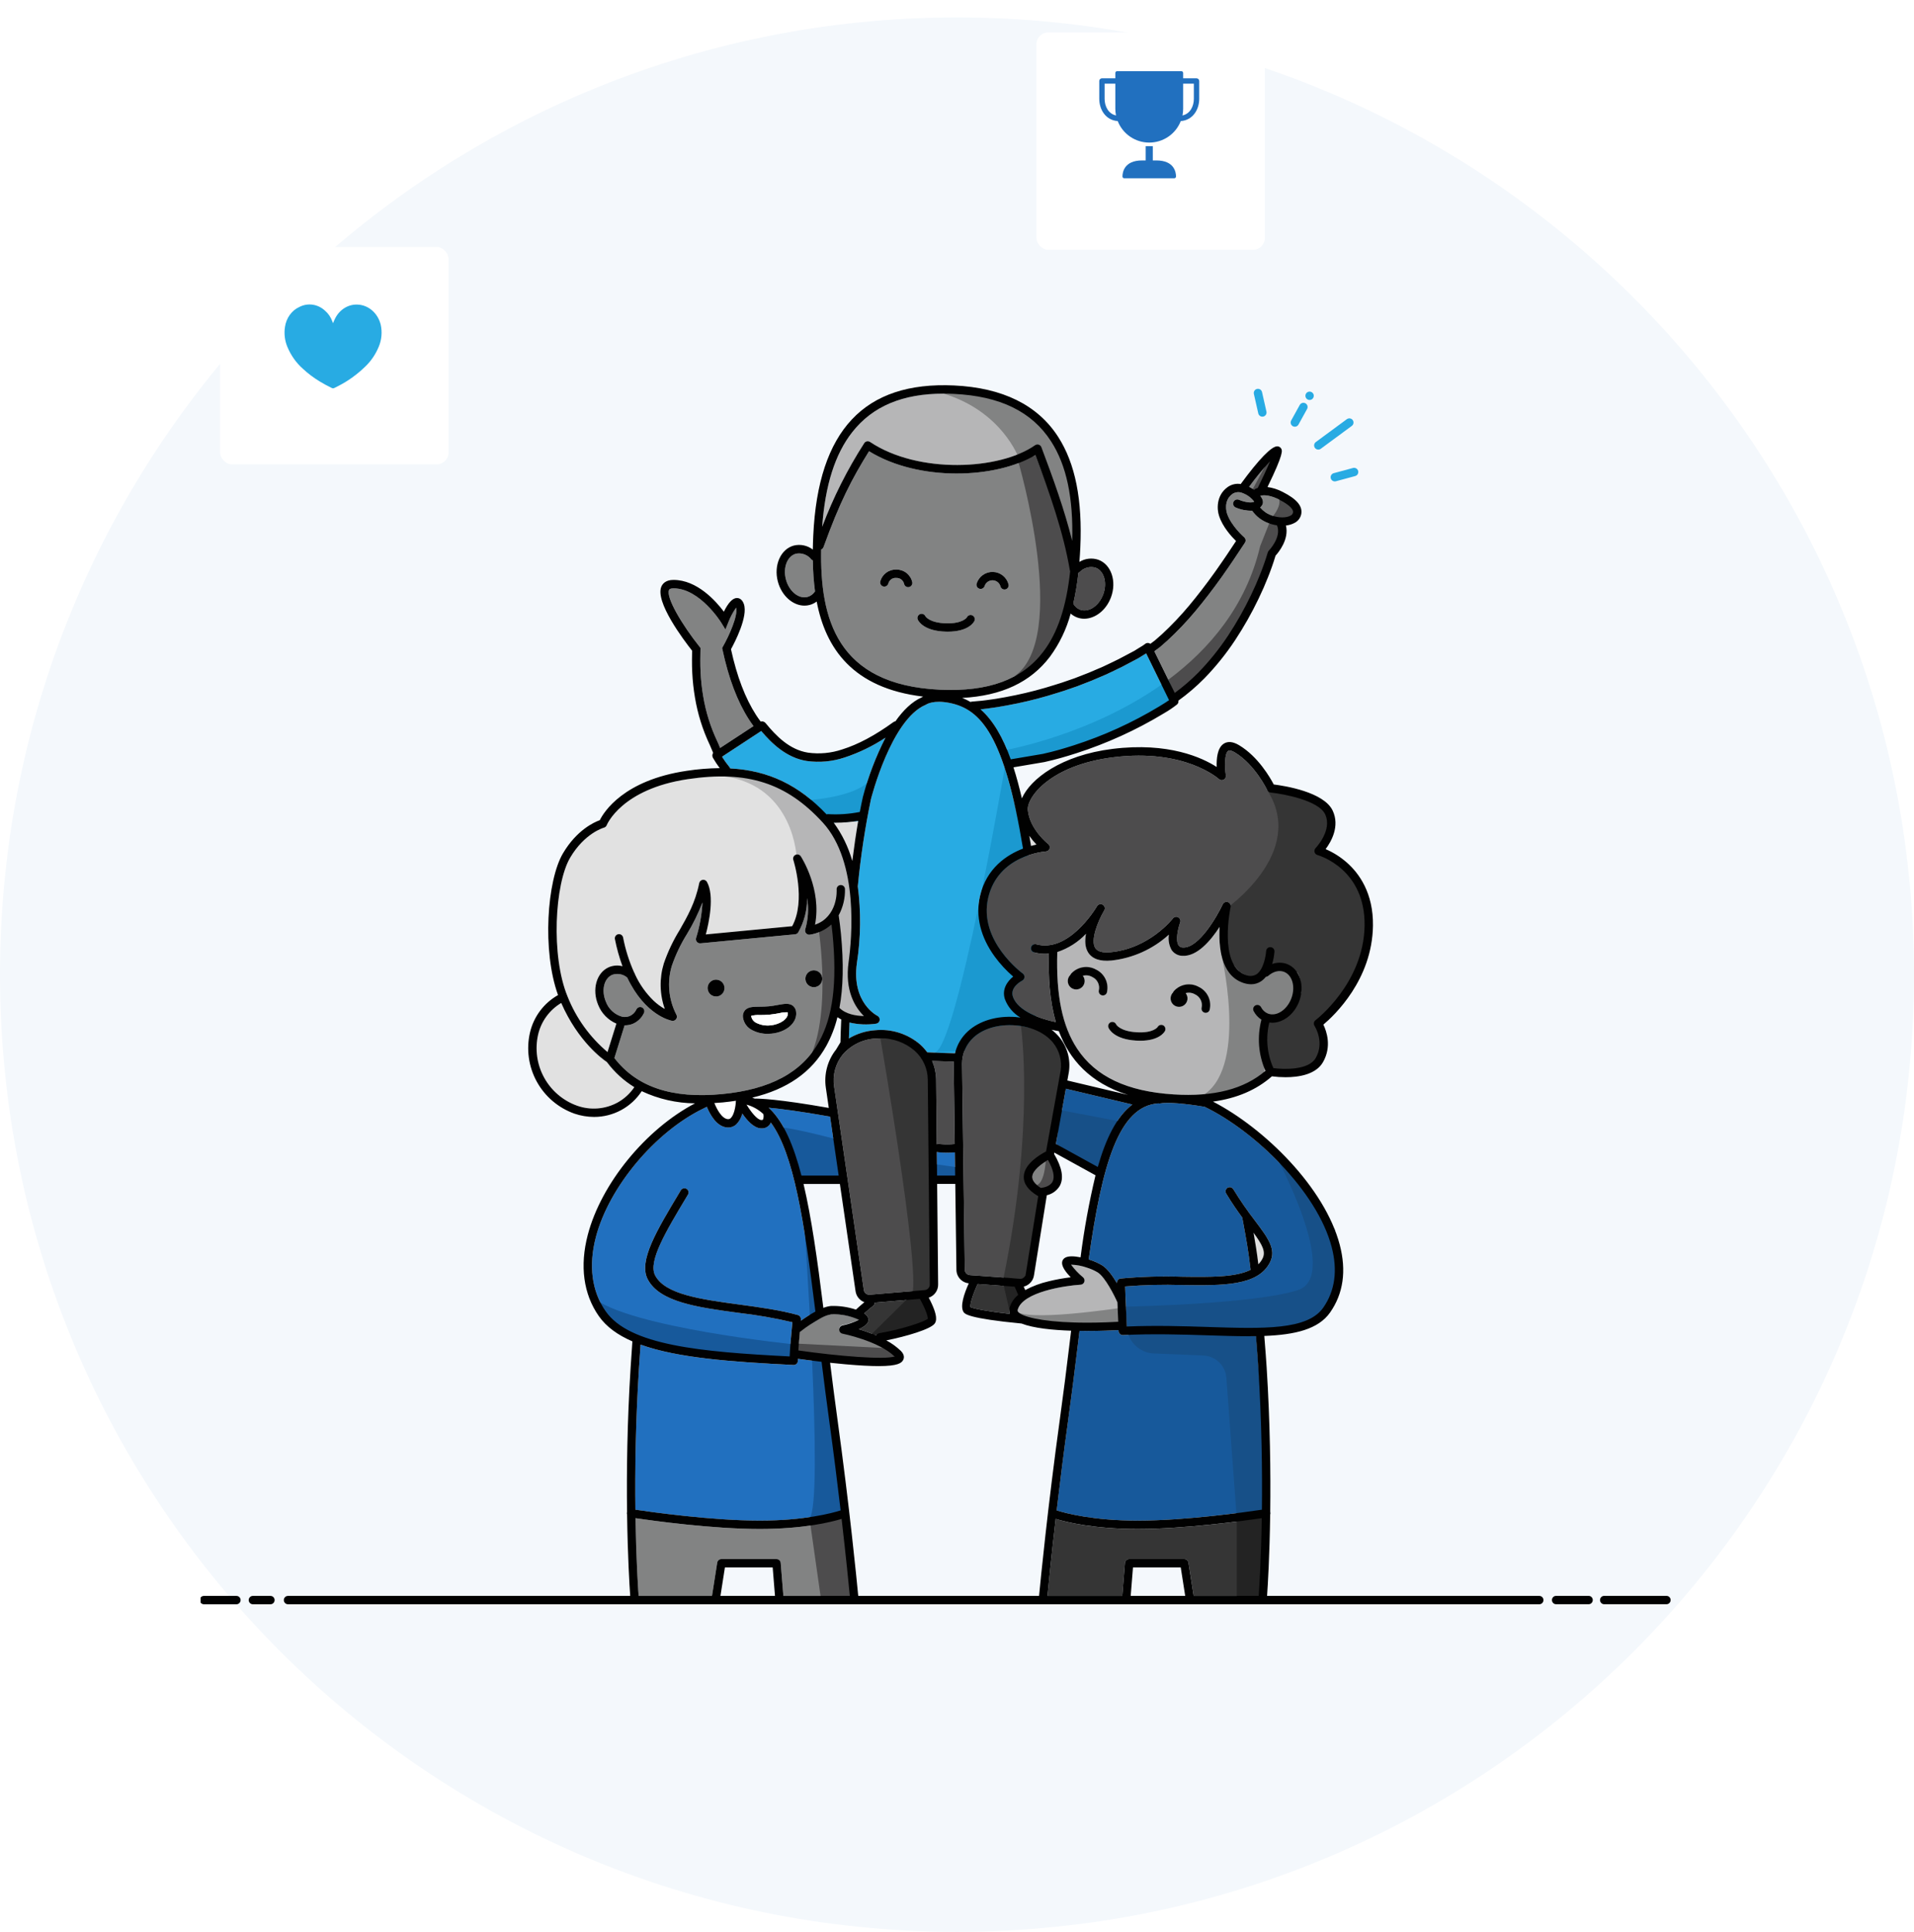 <svg fill="none" height="775" viewBox="0 0 768 775" width="768" xmlns="http://www.w3.org/2000/svg" xmlns:xlink="http://www.w3.org/1999/xlink"><filter id="a" color-interpolation-filters="sRGB" filterUnits="userSpaceOnUse" height="109.996" width="114.468" x="76.915" y="86.745"><feFlood flood-opacity="0" result="BackgroundImageFix"/><feColorMatrix in="SourceAlpha" result="hardAlpha" type="matrix" values="0 0 0 0 0 0 0 0 0 0 0 0 0 0 0 0 0 0 127 0"/><feOffset dy=".95"/><feGaussianBlur stdDeviation="1.425"/><feColorMatrix type="matrix" values="0 0 0 0 0 0 0 0 0 0 0 0 0 0 0 0 0 0 0.108 0"/><feBlend in2="BackgroundImageFix" mode="normal" result="effect1_dropShadow_3171_3513"/><feColorMatrix in="SourceAlpha" result="hardAlpha" type="matrix" values="0 0 0 0 0 0 0 0 0 0 0 0 0 0 0 0 0 0 127 0"/><feOffset dy="5.067"/><feGaussianBlur stdDeviation="5.7"/><feColorMatrix type="matrix" values="0 0 0 0 0 0 0 0 0 0 0 0 0 0 0 0 0 0 0.132 0"/><feBlend in2="effect1_dropShadow_3171_3513" mode="normal" result="effect2_dropShadow_3171_3513"/><feBlend in="SourceGraphic" in2="effect2_dropShadow_3171_3513" mode="normal" result="shape"/></filter><filter id="b" color-interpolation-filters="sRGB" filterUnits="userSpaceOnUse" height="109.996" width="114.468" x="404.461" y=".667"><feFlood flood-opacity="0" result="BackgroundImageFix"/><feColorMatrix in="SourceAlpha" result="hardAlpha" type="matrix" values="0 0 0 0 0 0 0 0 0 0 0 0 0 0 0 0 0 0 127 0"/><feOffset dy=".95"/><feGaussianBlur stdDeviation="1.425"/><feColorMatrix type="matrix" values="0 0 0 0 0 0 0 0 0 0 0 0 0 0 0 0 0 0 0.108 0"/><feBlend in2="BackgroundImageFix" mode="normal" result="effect1_dropShadow_3171_3513"/><feColorMatrix in="SourceAlpha" result="hardAlpha" type="matrix" values="0 0 0 0 0 0 0 0 0 0 0 0 0 0 0 0 0 0 127 0"/><feOffset dy="5.067"/><feGaussianBlur stdDeviation="5.7"/><feColorMatrix type="matrix" values="0 0 0 0 0 0 0 0 0 0 0 0 0 0 0 0 0 0 0.132 0"/><feBlend in2="effect1_dropShadow_3171_3513" mode="normal" result="effect2_dropShadow_3171_3513"/><feBlend in="SourceGraphic" in2="effect2_dropShadow_3171_3513" mode="normal" result="shape"/></filter><clipPath id="c"><path d="m80.489 29.358h590.253v724.402h-590.253z"/></clipPath><path d="m768 391c0 212.077-171.923 384-384 384s-384-171.923-384-384 171.923-384 384-384 384 171.923 384 384z" fill="#f4f8fc"/><g clip-path="url(#c)"><path d="m317.709 532.903c.083-.884.169-1.788.223-2.466-7.163-1.67-14.416-2.929-21.723-3.768-16.292-2.205-31.68-4.287-36.377-13.577-3.663-7.242 3.613-19.372 12.823-34.73l.526-.876c.233-.372.603-.637 1.029-.739.427-.102.877-.032 1.253.193.376.226.649.59.759 1.014.111.425.051.876-.166 1.257l-.526.876c-8.335 13.898-15.533 25.901-12.705 31.492 3.901 7.714 18.446 9.684 33.835 11.766 7.984 1.081 16.241 2.199 23.449 4.204.222.061.429.168.608.313.179.146.326.326.432.531.223.452.289.966.19 1.461 1.865-1.35 3.813-2.582 5.833-3.689-4.482-36.22-8.641-63.292-17.887-75.837-.144.354-.338.684-.578.982-.381.449-.86.806-1.4 1.041-.54.236-1.127.345-1.716.318-.139 0-.283 0-.432-.017-2.787-.205-5.455-3.217-7.313-5.924-.397 1.624-1.222 3.112-2.39 4.309-.481.45-1.049.797-1.67 1.018-.62.221-1.279.312-1.937.267-4.407-.272-7.104-5.511-8.234-8.3-.392.166-.775.353-1.147.559-.014.008-.031.012-.046.02-.014.008-.027.017-.041.025-19.404 9.31-38.009 31.486-43.283 51.583-3.026 11.534-1.669 21.858 3.926 29.855 9.53 13.624 37.763 16.261 73.818 18.093.18-3.985.588-8.277.867-11.254z" fill="#2170bf"/><path d="m418.627 261.448c5.747-7.567 9.235-17.977 10.78-32.307-.055-.11-.096-.225-.125-.344-2.562-15.238-8.169-31.156-13.829-46.257-15.675 9.502-46.703 10.829-66.749-1.52-6.924 11.132-11.784 20.511-18.255 38.428-.081.22-.206.421-.37.589-.163.169-.36.301-.577.388-.482 27.54 6.091 54.33 47.622 56.268 19.455.9 33.024-4.079 41.503-15.245zm-26.769-27.269c.422-1.396 1.291-2.615 2.473-3.47 1.181-.855 2.611-1.298 4.069-1.262s2.864.549 4.002 1.461c1.139.912 1.946 2.173 2.299 3.588.043.216.043.438 0 .654s-.128.422-.251.605c-.122.183-.279.34-.462.463-.184.122-.389.207-.605.25-.108.021-.219.031-.329.031-.388 0-.763-.135-1.063-.381s-.505-.589-.58-.969c-.204-.667-.613-1.252-1.168-1.673-.555-.422-1.229-.658-1.926-.675s-1.381.186-1.956.579c-.576.393-1.013.958-1.25 1.613-.05.217-.144.421-.274.601s-.295.332-.485.448-.401.192-.62.226c-.22.033-.444.023-.66-.031s-.418-.15-.596-.283c-.179-.133-.328-.3-.441-.492-.113-.191-.187-.403-.217-.624-.031-.22-.017-.444.04-.659zm-27.124 1.336c-.109.022-.219.033-.329.033-.388-.001-.764-.135-1.063-.382-.3-.246-.505-.588-.58-.969-.163-.689-.561-1.301-1.126-1.729-.564-.428-1.26-.647-1.968-.618-.708-.075-1.419.105-2.007.507-.587.402-1.012 1-1.199 1.687-.052.215-.146.418-.277.596s-.296.329-.485.444c-.189.114-.4.19-.618.223-.219.032-.442.022-.657-.032-.214-.054-.416-.15-.594-.282-.177-.132-.327-.298-.44-.488s-.187-.401-.218-.62c-.032-.219-.019-.442.036-.656.379-1.382 1.209-2.599 2.357-3.456 1.149-.858 2.551-1.308 3.984-1.279h.201c1.468-.001 2.893.499 4.039 1.417 1.145.918 1.943 2.2 2.262 3.633.086.437-.004.889-.251 1.259-.248.369-.631.626-1.067.712zm3.547 13.109c-.188-.403-.208-.865-.055-1.282.152-.418.464-.758.867-.946.404-.188.865-.208 1.283-.055.418.152.758.464.945.868.079.133 1.66 2.683 8.307 2.84 6.751.187 8.336-2.384 8.35-2.41.096-.196.23-.372.394-.516.165-.144.356-.254.563-.324s.426-.098.644-.082c.218.015.431.074.626.172.4.201.704.552.847.977.143.424.112.888-.085 1.29-.215.447-2.31 4.256-10.714 4.256-.231 0-.466-.003-.707-.009-8.975-.223-11.056-4.313-11.265-4.779z" fill="#828383"/><path d="m408.54 184.998s20.96 71.086-1.642 86.414l7.554-3.377 9.725-12.571 5.233-19.92 1.854-11.361-15.807-41.651z" fill="#4d4c4d"/><path d="m344.221 355.326c-.006.046-.03.084-.039.131 1.341 10.264 1.222 20.665-.353 30.895-2.213 15.944 8.102 21.091 8.207 21.142.321.154.585.406.754.72.168.314.232.674.182 1.026-.05.353-.211.681-.459.936-.249.255-.573.425-.924.484-3.574.526-7.215.371-10.732-.458-.123 2.895-.183 4.342-.233 6.389 3.21-1.918 6.828-3.05 10.559-3.304 3.245-.311 6.518.039 9.624 1.028 3.105.989 5.979 2.596 8.446 4.725 1.038.939 1.975 1.984 2.795 3.118 2.89.149 8.424.323 11.154.388.789-3.402 2.596-6.483 5.182-8.831 4.576-4.188 11.55-6.285 19.137-5.728.657.048 1.292.136 1.931.223-2.857-1.671-5.056-4.271-6.229-7.366-1.313-3.985.993-7.189 3.324-9.073-2.756-2.375-5.235-5.055-7.389-7.988-5.748-7.882-7.791-16.313-5.907-24.379 2.608-11.167 10.724-16.47 17.238-18.976-7.46-45.21-16.8-55.895-29.436-58.432-6.546-1.312-9.341.589-9.37.608-.105.074-.217.138-.335.192-13.745 5.843-21.779 37.432-21.858 37.75-2.382 11.49-4.14 23.1-5.269 34.78z" fill="#28abe3"/><path d="m403.137 308.077s-19.206 112.639-28.145 114.21c0 0 41.051-2.229 40.89-3.044s-1.743-69.757-1.743-69.757z" fill="#1b99d0"/><path d="m369.1 521.071-18.096 1.519c-.004.25-.065.497-.178.72-.113.224-.275.42-.474.572-.02.016-1.632 1.254-3.595 3.006.448.279.846.632 1.175 1.044.267.337.44.737.504 1.162s.015.858-.141 1.259c-.472 1.167-1.957 2.124-3.719 2.886 2.381.711 4.719 1.556 7.005 2.53.116-.24.287-.449.5-.61.213-.16.461-.267.724-.311 9.468-1.61 18.089-4.637 19.465-5.765.086-.519-.303-2.853-3.17-8.012z" fill="#353535"/><path d="m364.066 521.07-15.073 14.888 19.116-3.246 5.903-2.862-3.329-9.559z" fill="#232323"/><path d="m374.012 425.605c1.011 2.323 1.558 4.821 1.611 7.354l.253 26.087c.247-.107.515-.154.783-.135l.752.059c.945.075 1.418.112 2.622.112 1.242 0 1.748-.042 2.759-.121l.304-.023-.429-32.196c0-.29.038-.569.053-.854-2.23-.054-5.874-.168-8.708-.283z" fill="#4d4c4d"/><path d="m325.555 224.418c-.716-.91-1.668-1.605-2.752-2.009-1.085-.405-2.26-.504-3.396-.286-3.502.929-5.316 5.578-4.046 10.362 1.27 4.783 5.16 7.915 8.654 6.99 1.238-.355 2.305-1.146 3.005-2.228-.538-4.119-.828-8.267-.869-12.421-.226-.09-.43-.23-.596-.408z" fill="#828383"/><path d="m506.168 409.059c-1.331-.849-2.411-2.037-3.13-3.442-.207-.394-.25-.854-.119-1.279.132-.425.427-.78.821-.988.393-.207.853-.25 1.278-.119.425.132.781.427.988.821.577 1.166 1.561 2.08 2.766 2.571 3.379 1.297 7.578-1.394 9.36-6.012s.48-9.437-2.899-10.741c-1.969-.759-4.344-.154-6.359 1.619-.268.223-.6.356-.948.379-.558.717-1.228 1.34-1.986 1.842-1.171.76-2.539 1.16-3.935 1.15-1.241-.02-2.468-.268-3.62-.73-8.44-3.226-9.464-14.281-9.009-22.282-3.613 5.554-9.064 11.956-14.937 11.598-.866-.015-1.716-.24-2.475-.657-.76-.416-1.407-1.012-1.885-1.734-1.011-1.864-1.385-4.008-1.065-6.105-6.398 5.826-14.484 9.464-23.087 10.389-4.542.43-7.669-.657-9.298-3.234-1.306-2.064-1.369-4.775-.865-7.49-3.178 3.35-7.133 5.864-11.515 7.32-.533 17.359 2.005 29.714 7.978 38.777 7.364 11.179 20.047 17.172 38.776 18.333 16.124.995 28.158-2.107 36.769-9.458-2.836-6.466-3.402-13.701-1.604-20.528zm-62.017-10.888c-.126.414-.408.763-.786.974s-.822.267-1.241.158c-.419-.11-.779-.377-1.005-.745-.226-.369-.302-.811-.21-1.234.245-1.069.113-2.189-.372-3.172-.486-.982-1.296-1.767-2.294-2.222-.563-.323-1.184-.53-1.828-.61s-1.298-.031-1.922.144c.404.513.651 1.132.71 1.783.06.65-.07 1.304-.373 1.882-.304.579-.769 1.057-1.338 1.377-.569.319-1.219.468-1.871.427-.652-.042-1.278-.271-1.802-.66-.525-.389-.925-.922-1.154-1.534-.228-.612-.274-1.277-.133-1.915.142-.637.465-1.22.93-1.679.064-.169.156-.327.271-.467 1.257-1.346 2.92-2.244 4.735-2.556 1.816-.312 3.683-.021 5.318.828 1.634.849 2.946 2.209 3.735 3.874.789 1.664 1.011 3.541.633 5.344zm23.274 15.472c-.224.419-2.292 3.873-9.884 3.873-.535 0-1.097-.017-1.689-.054-8.958-.559-10.888-4.721-11.078-5.194-.164-.408-.161-.865.008-1.271s.492-.73.898-.9c.405-.171.862-.175 1.271-.012s.737.48.914.883c.073.136 1.56 2.737 8.195 3.147 6.757.415 8.418-2.075 8.434-2.099.103-.193.243-.364.412-.502.17-.138.365-.241.574-.304.21-.062.43-.082.647-.059s.428.089.619.194c.394.216.686.579.813 1.009.127.431.079.894-.134 1.289zm17.964-8.503c-.127.414-.409.763-.787.974-.377.211-.822.267-1.241.158-.418-.11-.779-.377-1.005-.745-.226-.369-.301-.811-.209-1.234.244-1.069.112-2.189-.373-3.171-.486-.983-1.296-1.768-2.294-2.223-.559-.321-1.177-.528-1.817-.608-.64-.081-1.29-.035-1.912.136.404.51.652 1.125.714 1.772.063.647-.063 1.299-.361 1.876-.298.578-.757 1.057-1.32 1.381-.564.323-1.209.477-1.858.444-.649-.034-1.275-.254-1.802-.635-.527-.38-.933-.905-1.17-1.51s-.294-1.266-.164-1.903c.129-.637.44-1.223.894-1.688.065-.189.164-.365.292-.518 1.257-1.346 2.92-2.244 4.735-2.556 1.816-.312 3.683-.021 5.318.828 1.634.849 2.946 2.209 3.735 3.874.788 1.664 1.011 3.541.632 5.344z" fill="#b6b6b7"/><path d="m489.799 381.568s11.098 45.057-6.361 57.349l4.596.412 11.759-2.561 7.319-5.446.846-7.779.38-14.816 5.766-.677 6.708-7.414-.457-8.737-7.511-3.978-4.107 1.342-5.754 3.742-7.837-3.742z" fill="#828383"/><path d="m309.019 444.94c5.478 5.412 9.427 14.522 12.567 26.674h14.934l-3.456-23.657c-12.408-2.207-20.102-3.166-24.642-3.577.155.142.309.284.461.431.048.041.093.084.136.129z" fill="#2170bf"/><path d="m312.073 452.467c1.789-1.163 22.73 4.377 22.73 4.377l2.745 15.912s-17.681 2.465-17.208 1.118-8.267-21.407-8.267-21.407z" fill="#17599b"/><path d="m383.266 471.614-.124-9.315-.086.007c-1.063.086-1.648.131-3.019.131-1.341 0-1.921-.047-2.887-.124l-.739-.058c-.172-.015-.341-.057-.5-.124l.092 9.483z" fill="#2170bf"/><path d="m374.012 466.872 9.254 1.289 2.754 3.453s-9.027 3.549-10.468.654c-.732-1.276-1.252-2.663-1.54-4.107" fill="#17599b"/><path d="m347.831 177.048c.219-.047.445-.05.666-.007.22.042.429.128.616.253 19.35 12.926 52.042 11.29 66.209 1.324.209-.147.45-.244.703-.284s.511-.022.756.054c.245.075.469.206.655.382.186.175.33.391.42.631 4.592 12.195 9.23 24.97 12.365 37.597.49-17.261-2.286-30.355-8.477-39.948-7.704-11.938-20.483-18.165-39.064-19.035-1.372-.064-2.716-.096-4.031-.096-16.491 0-28.507 5.058-36.64 15.399-6.931 8.805-10.901 21.27-12.11 38.018 4.421-11.743 10.073-22.985 16.863-33.537.119-.19.275-.355.458-.484.184-.129.391-.22.611-.267z" fill="#b6b6b7"/><path d="m408.743 183.688s-6.56-18.564-30.095-25.771l4.446-1.941 19.154 2.805 15.651 11.052 10.659 17.623 3.831 25.377-1.977 9.129-12.513-39.429z" fill="#828383"/><path d="m305.412 449.312c.213.018.588.019.719-.137.293-.716.347-1.507.155-2.256-1.904-1.792-4.218-3.09-6.74-3.78 1.756 2.899 4.243 6.054 5.866 6.173z" fill="#fff"/><path d="m431.487 530.566c.133-.017.268-.017.401 0 .02 0 .039.01.059.013 4.797.112 10.372.038 16.761-.314-.077-1.906-.171-3.922-.265-5.912-.03-.65-.06-1.289-.09-1.911-1.188-2.7-4.874-10.026-7.835-11.945-1.317-.792-2.724-1.425-4.191-1.885-2.099-.766-4.307-1.19-6.541-1.256 1.388 1.884 3.002 3.59 4.807 5.079.256.216.44.504.53.827.09.322.082.665-.024.982-.106.318-.305.596-.571.8s-.587.323-.921.343c-6.314.381-23.152 2.906-25.203 9.944-.065.173-.08.362-.044.544.036.181.122.35.249.485 1.349 1.695 8.623 3.819 22.878 4.206z" fill="#b6b6b7"/><path d="m450.15 524.603s-40.692 6.271-42.833.802l3.169 4.269 10.128 1.868s13.657 1.006 14.858 1.17c1.2.165 14.678-.77 14.678-.77z" fill="#828383"/><path d="m420.566 338.583c.269.208.469.493.573.818.103.324.105.672.006.998s-.295.613-.562.825-.592.337-.932.359c-.782.054-19.149 1.508-23.14 18.581-4.025 17.248 13.671 30.25 13.851 30.379.233.168.42.394.541.655s.173.549.15.837c-.022.287-.118.563-.278.802-.161.24-.38.433-.637.563-.2.102-4.982 2.604-3.734 6.392 1.968 5.969 11.484 9.079 17.263 10.254-2.556-8.73-3.056-18.287-2.806-27.454-2.02.184-4.057-.003-6.01-.55-.417-.128-.767-.414-.976-.797s-.261-.832-.145-1.252.392-.779.768-.999c.376-.221.824-.286 1.247-.182 12.761 3.527 23.349-13.469 24.335-15.111l.088-.151c.111-.19.259-.356.434-.49.176-.133.376-.23.589-.286s.435-.069.653-.039.428.102.618.214c.19.111.357.258.49.434.133.175.23.375.286.588s.069.435.039.653-.102.428-.213.619c-.027.045-.084.145-.173.292-2.431 4.187-5.407 11.666-3.435 14.784.894 1.42 2.967 1.984 6.149 1.685 15.619-1.485 24.929-13.431 25.018-13.553.244-.317.593-.537.985-.619.391-.083.799-.022 1.15.17s.622.504.763.878c.142.374.145.787.009 1.163-.92 2.53-1.911 7.258-.65 9.182.193.286.457.518.765.672.309.154.653.225.997.207.093 0 .188.009.282.009 6.215 0 13.415-12.46 15.695-17.339.176-.372.482-.667.861-.828s.804-.177 1.194-.045.717.403.921.761c.203.358.267.779.18 1.181-.05.23-4.906 23.067 5.803 27.158.707.356 1.491.533 2.283.514.791-.018 1.566-.231 2.256-.619 2.836-1.821 3.788-7.371 3.912-9.357.012-.22.067-.436.164-.635.096-.199.231-.376.397-.522.165-.146.359-.257.568-.327.21-.07.431-.098.651-.081.443.029.856.232 1.15.565.293.333.443.769.415 1.212-.136 1.687-.446 3.356-.924 4.98 1.931-.709 4.053-.703 5.981.017 5.103 1.968 7.266 8.732 4.82 15.076-1.99 5.158-6.426 8.476-10.759 8.476-.396-.003-.792-.034-1.184-.093-1.509 6.108-.932 12.545 1.639 18.288 4.472.594 14.198.812 16.986-4.054 3.637-6.355-.322-12.641-.493-12.906-.23-.357-.316-.788-.242-1.206.075-.418.304-.792.643-1.048.193-.145 19.365-14.814 19.693-37.949.322-22.639-18.116-28.098-18.9-28.32-.282-.078-.538-.229-.744-.437-.205-.207-.353-.465-.428-.748-.075-.282-.075-.579 0-.862.075-.282.223-.54.428-.748.066-.068 6.842-7.112 3.81-13.573-2.601-5.542-16.679-8.161-21.883-8.699-.287-.031-.561-.135-.796-.302-.234-.167-.422-.392-.545-.653-.047-.102-4.919-10.298-13.009-15.145-.576-.344-1.986-1.095-2.641-.652-1.473.994-1.499 6.358-.952 9.847.054.345-.001.699-.157 1.012-.156.312-.407.568-.716.732-.309.163-.661.226-1.008.179-.346-.046-.67-.2-.924-.44-.129-.12-13.623-12.304-42.263-8.744-25.632 3.184-34.872 16.257-34.406 21.171.741 7.807 8.091 13.575 8.166 13.633z" fill="#4d4c4d"/><path d="m491.452 364.931s33.299-22.63 17.026-47.937h7.03l10.456 3.009 7.768 6.698v8.628l-3.286 4.024 3.286 4.313 10.755 8.371 3.063 11.351 1.721 11.95-6.87 19.564-12.85 15.062 1.495 7.552-2.39 8.742-8.294 3.75h-9.032l-2.989-3.75-1.229-8.742 1.229-8.785 5.767-.676 4.822-4.038 3.231-5.768s-.233-8.096-1.798-8.334-7.51-1.989-7.51-1.989l-5.738 1.342-4.123 3.741-5.462-3.151-6.075-6.753z" fill="#353535"/><path d="m454.367 443.102-26.687-6.329-4.003 22.19c.131.033.258.082.377.147l16.433 9.055c3.223-11.301 7.543-20.264 13.88-25.063z" fill="#17599b"/><path d="m425.178 445.283 25.577 4.883 1.851-3.936-8.234 17.508-2.849 7.211-17.469-11.839z" fill="#175088"/><path d="m407.275 411.336c-6.668-.481-12.73 1.289-16.632 4.856-1.463 1.342-2.629 2.974-3.425 4.792s-1.204 3.782-1.197 5.767l1.101 82.528c-.018.568.187 1.122.57 1.542.384.42.916.674 1.484.707l2.205.159h.042l17.907 1.292c.545.024 1.079-.158 1.496-.508.418-.351.689-.845.76-1.386l5.003-31.264c-.096-.031-.188-.07-.277-.117-3.819-2.292-5.675-4.935-5.516-7.856.273-5.053 6.671-8.758 8.936-9.915l5.85-32.419c.298-1.985.179-4.011-.348-5.948s-1.451-3.743-2.714-5.304c-3.222-3.932-8.783-6.459-15.245-6.926z" fill="#4d4c4d"/><path d="m409.655 411.606s5.749 39.532-7.05 101.381h8.337c1.267-2.582 2.336-5.258 3.196-8.003.432-2.223 5.177-24.282 4.319-26.353-.857-2.07 5.715-36.287 5.715-36.287l2.781-18.796-6.656-9.809z" fill="#353535"/><path d="m433.39 244.595c3.402 1.252 7.557-1.507 9.269-6.149 1.711-4.641.335-9.441-3.06-10.695-1.111-.322-2.29-.332-3.407-.031-1.117.302-2.13.905-2.928 1.743-.163.147-.352.261-.559.335-.44 4.162-1.126 8.293-2.055 12.373.596 1.108 1.568 1.968 2.74 2.424z" fill="#4d4c4d"/><path d="m480.858 269.819c4.443-4.57 8.448-9.548 11.961-14.868 3.41-5.173 6.466-10.572 9.147-16.158 1.408-2.928 2.613-5.679 3.689-8.412.526-1.269.997-2.583 1.453-3.854l.167-.464c.465-1.296.894-2.634 1.453-4.471.079-.263.222-.503.415-.699.053-.055 5.254-5.442 3.27-10.148-1.158-.163-2.295-.452-3.39-.861-2.652-.949-4.944-2.696-6.562-5.001-2.286.05-4.556-.397-6.653-1.311-.4-.181-.714-.513-.872-.923-.159-.41-.15-.866.025-1.27.174-.404.501-.723.908-.888.408-.166.864-.164 1.271.004 1.677.722 4.934 1.558 6.129.74-1.174-1.55-2.767-2.731-4.591-3.405-.656-.3-1.378-.429-2.097-.375s-1.414.288-2.018.682c-3.833 2.756-2.275 7.585-2.206 7.789 1.598 4.999 6.837 9.561 6.89 9.607.309.266.51.635.567 1.039.056.403-.036.814-.261 1.154l-4.674 7.034c-.585.894-1.208 1.789-1.832 2.683l-.602.861c-.526.798-1.104 1.608-1.677 2.417l-.764 1.072c-3.375 4.718-6.844 9.217-10.316 13.381-3.49 4.172-7.243 8.117-11.237 11.811l-2.933 2.571c-.033.028-.066.056-.101.081l-2.182 1.635 8.183 16.707c3.354-2.47 6.51-5.198 9.44-8.16z" fill="#828383"/><path d="m468.801 272.677c16.555-12.325 31.214-29.609 36.84-53.569l3.996-10.061h3.213l1.254 6.194-4.472 6.727-9.471 22.933-9.289 17.226-19.145 17.569" fill="#4d4c4d"/><path d="m413.021 335.328c.233 1.326.462 2.671.687 4.034.783-.224 1.519-.407 2.174-.55-1.039-1.089-1.996-2.253-2.861-3.484z" fill="#dfdfdf"/><path d="m405.559 304.626 12.864-2.181c4.628-1.032 8.244-2.098 12.551-3.476 11.93-3.841 23.374-9.053 34.103-15.53l.224-.137c1.657-.996 2.922-1.805 3.783-2.415l-9.188-18.76c-.169.103-.335.202-.504.301-.324.192-.65.384-.968.593l-1.545.966c-.438.251-.852.464-1.266.678l-.645.335c-.662.347-1.309.693-1.957 1.041-1.77.948-3.6 1.927-5.491 2.778-.447.213-.925.447-1.399.67-.772.372-1.545.744-2.324 1.099l-5.731 2.445-5.824 2.264c-.917.31-1.757.604-2.597.894-1.745.612-3.549 1.242-5.378 1.767-5.268 1.68-10.619 3.087-16.033 4.216-2.947.623-5.877 1.131-8.1 1.504l-1.304.188c-.917.134-1.835.268-2.731.379-.657.091-1.323.173-1.97.237l-.697.062c5.101 4.514 8.984 11.301 12.127 20.082z" fill="#28abe3"/><path d="m471.731 279.696-4.859 3.68s-19.745 11.806-20.713 12.193-33.138 9.872-33.138 9.872h-8.288l-2.124-4.381s36.208-6.056 66.195-28.383" fill="#1b99d0"/><path d="m503.74 196.117c.306-.163.625-.299.955-.406 1.8-3.634 3.703-7.74 4.942-10.712-2.988 3.279-5.803 6.712-8.434 10.284.712.358 1.392.777 2.031 1.253.139-.171.311-.314.506-.419z" fill="#828383"/><path d="m502.102 197.182c.277-.276 7.861-14.558 7.861-14.558l1.771.664-4.816 13.452z" fill="#4d4c4d"/><path d="m505.713 198.921c.852 1.118 1.453 2.48.745 3.689-.222.368-.497.701-.816.988 1.213 1.433 2.785 2.52 4.554 3.15 2.78 1.05 5.925 1.087 7.651.091.252-.11.474-.281.646-.496.172-.216.289-.47.34-.741.312-1.91-3.444-4.117-5.712-5.263-2.869-1.447-5.816-1.991-7.408-1.418z" fill="#828383"/><path d="m509.637 208.422s6.275-6.435 2.609-9.726 7.813 3.284 8.002 3.663.474 6.062 0 6.062z" fill="#4d4c4d"/><path d="m304.829 613.386c-18.963 0-42.791-3.292-49.828-4.33.259 16.087.963 27.261 1.242 31.175h29.443l2.096-13.34c.062-.395.263-.754.567-1.014.303-.26.689-.403 1.089-.403h22.148c.422-.002.829.156 1.14.442s.503.678.537 1.099l1.066 13.216h26.671c-.4-4.206-1.505-15.419-3.295-30.893-4.312 1.316-15.361 4.048-32.876 4.048z" fill="#828383"/><path d="m324.81 609.056 4.676 32.893h13.369l-3.682-34.275z" fill="#4d4c4d"/><path d="m337.304 605.94c-1.25-10.627-2.795-23.028-4.644-36.437-.944-6.87-1.875-14.03-3.008-23.179-4.285-.499-7.806-.973-9.48-1.204-.01.28-.022.567-.029.842-.011.437-.192.853-.505 1.159-.314.305-.734.476-1.172.476h-.083c-25.089-1.25-46.623-2.837-61.36-8.171-.217 3.039-.425 6.135-.626 9.317-1.373 21.809-1.625 41.399-1.443 56.917 6.177.922 30.604 4.374 49.875 4.374 17.882-.002 28.964-2.981 32.475-4.094z" fill="#2170bf"/><path d="m322.471 487.58s8.256 115.166 2.339 121.476h14.636l-2.142-11.729z" fill="#17599b"/><path d="m236.301 520.291 8.027 9.567 9.12 6.1 11.146 3.465 22.716 4.737 24.763 2.002h5.109l2.308-6.739s-67.473-6.742-81.958-19.133" fill="#17599b"/><path d="m423.594 609.338c-1.789 15.474-2.895 26.687-3.296 30.893h30.025l1.067-13.216c.034-.421.225-.813.536-1.099s.718-.444 1.14-.442h22.151c.399 0 .786.143 1.089.403.304.26.504.619.566 1.014l2.095 13.34h26.091c.278-3.912.981-15.092 1.241-31.175-7.037 1.038-30.864 4.33-49.827 4.33-17.521 0-28.571-2.732-32.878-4.048z" fill="#353535"/><path d="m496.251 609.056v32.836h10.043l.818-34.806z" fill="#232323"/><path d="m502.989 494.56c.701 3.904 1.341 7.826 1.925 12.647.671-.671 1.234-1.442 1.668-2.286 1.394-2.747-.001-5.43-3.593-10.361z" fill="#dfdfdf"/><path d="m530.969 524.59c4.706-6.729 5.836-14.925 3.36-24.371-5.867-22.364-30.951-46.527-50.926-56.192-1.738-.3-13.173-2.211-17.875-1.371-.233.043-.472.033-.701-.027-16.023 1.072-22.656 24.806-27.985 62.624.224.07.411.13.537.172h.007c1.735.55 3.398 1.306 4.954 2.251 2.102 1.361 4.183 4.294 5.83 7.084.122-1.132.504-1.742 1.545-1.859 8.212-.762 16.463-1.004 24.706-.727 11.232.144 21.32.269 27.38-2.757-.851-7.525-1.819-12.764-2.94-18.794l-.355-1.92c-.011-.072-.018-.145-.019-.218-2.018-2.76-4.248-5.953-6.484-9.686-.229-.381-.297-.838-.189-1.269.108-.432.383-.803.765-1.031.381-.229.838-.297 1.269-.189.432.108.803.383 1.031.764 2.699 4.409 5.633 8.668 8.79 12.76 5.143 6.857 8.545 11.387 5.912 16.595-4.807 9.496-18.887 9.312-35.203 9.099-7.638-.242-15.283-.055-22.9.559.022 1.78.184 5.212.321 8.1.129 2.719.261 5.513.344 7.98 11.558-.49 22.765-.134 32.703.183 22.235.714 39.799 1.276 46.123-7.76z" fill="#17599b"/><path d="m511.734 463.292s26.514 48.543 9.083 54.242c-17.43 5.7-69.024 6.659-69.024 6.659l.345 7.979-.345 1.446h48.505l18.629-.392 10.753-4.807 5.925-7.346 1.753-11.697-1.753-15.986-14.789-19.111z" fill="#175088"/><path d="m504.186 539.088c-.08-.989-.161-2.004-.241-3.048-.986.014-1.988.022-3.005.024-5.044 0-10.476-.172-16.21-.357-10.365-.335-22.114-.705-34.138-.106-.224.011-.447-.023-.657-.099-.211-.077-.403-.195-.567-.347s-.296-.336-.388-.54c-.092-.203-.142-.424-.148-.647 0-.112-.008-.237-.011-.35-2.599.137-7.282.335-12.65.335-.985 0-1.992-.007-3.019-.022-.327 2.655-.627 5.116-.913 7.463-1.073 8.794-2 16.388-3.612 28.106-1.847 13.405-3.395 25.809-4.644 36.438 3.512 1.118 14.592 4.092 32.475 4.092 19.272 0 43.697-3.452 49.875-4.375.18-15.517-.071-35.107-1.445-56.915-.219-3.602-.454-6.541-.702-9.652z" fill="#17599b"/><path d="m452.138 532.172c.127 2.826 1.31 5.502 3.313 7.5 2.003 1.997 4.683 3.171 7.509 3.29l19.908.838c2.364.099 4.609 1.063 6.309 2.71 1.699 1.646 2.735 3.86 2.909 6.22l4.165 56.326 13.43-2.435-5.736-70.581z" fill="#175088"/><path d="m292.063 448.976c.209.016.419-.012.615-.084.197-.072.376-.185.525-.332 1.375-1.249 1.991-4.782 2.058-6.716.01-.086.027-.171.051-.254-1.722.261-3.478.494-5.309.67-1.147.112-2.258.178-3.369.246.94 2.368 2.997 6.32 5.429 6.47z" fill="#fff"/><path d="m289.685 438.92c19.381-1.846 32.114-8.7 38.931-20.951 5.578-10.028 7.321-23.677 5.477-42.954-.135-1.412-.288-2.799-.459-4.161-2.414 2.181-5.412 3.61-8.626 4.112-.282.052-.574.03-.845-.064-.272-.093-.515-.254-.707-.469-.191-.214-.324-.474-.386-.755-.062-.28-.051-.572.032-.847 1.176-4.073 1.435-8.356.76-12.541.035 4.809-1.189 9.543-3.55 13.732-.136.222-.321.41-.542.548s-.471.223-.73.247l-37.968 3.62c-.276.027-.554-.016-.809-.123-.256-.108-.481-.277-.655-.493s-.292-.471-.343-.744c-.051-.272-.034-.553.05-.817 1.442-4.615 2.299-9.392 2.552-14.219-1.697 4.419-3.788 8.676-6.25 12.719-2.499 4.017-4.536 8.304-6.074 12.778-1.928 6.486-1.272 13.466 1.831 19.478.149.255.229.545.231.841.002.295-.074.586-.221.843-.147.256-.359.469-.614.618-.256.148-.546.226-.842.226-.099 0-.198-.009-.296-.026-.543-.098-10.75-2.142-17.962-17.34-.817-.691-1.801-1.157-2.854-1.351-1.052-.193-2.138-.108-3.148.247-3.334 1.414-4.471 6.274-2.541 10.83.533 1.429 1.395 2.713 2.515 3.748 1.121 1.035 2.469 1.792 3.936 2.21.04 0 .079.015.119.022 1.001.204 2.04.106 2.985-.283 1.191-.529 2.145-1.477 2.683-2.664.194-.4.539-.707.96-.853.208-.072.428-.102.648-.089.22.012.435.069.633.165s.375.23.522.395c.146.164.259.356.331.564s.102.428.09.648c-.013.22-.069.435-.166.633-.887 1.919-2.448 3.445-4.386 4.289-1.013.428-2.102.647-3.202.645-.057 0-.112-.007-.169-.008l-4.101 13.132c8.974 11.632 23.098 16.382 43.16 14.462zm36.55-49.635c.666-.063 1.336.073 1.925.39.589.318 1.071.803 1.385 1.394.313.591.444 1.262.376 1.928s-.331 1.297-.758 1.813c-.426.516-.996.893-1.637 1.086-.641.192-1.325.189-1.964-.007-.64-.196-1.207-.578-1.63-1.097s-.683-1.151-.746-1.818c-.042-.442.003-.889.133-1.314.131-.425.343-.82.626-1.163.284-.343.631-.626 1.024-.835.393-.208.823-.337 1.266-.379zm-27.307 16.002c1.251-1.388 3.322-1.406 5.944-1.432 1.094-.01 2.336-.021 3.589-.141 1.253-.119 2.473-.342 3.549-.539 2.583-.47 4.621-.843 6.108.283.399.318.726.717.957 1.172.232.455.363.954.384 1.464.405 4.242-3.967 8.011-9.949 8.581-.496.047-.991.071-1.478.071-2.08.03-4.136-.442-5.994-1.374-1.046-.468-1.956-1.195-2.642-2.112-.687-.917-1.128-1.995-1.282-3.13-.076-.505-.042-1.019.098-1.51.14-.49.384-.945.716-1.333zm-11.94-12.262c.667-.064 1.337.072 1.926.389s1.071.802 1.385 1.394c.314.591.445 1.262.377 1.928s-.331 1.296-.757 1.812c-.427.516-.996.895-1.638 1.087-.641.192-1.324.19-1.964-.007-.64-.196-1.207-.578-1.63-1.097-.423-.518-.683-1.151-.746-1.817-.085-.893.189-1.784.76-2.475.572-.692 1.394-1.129 2.287-1.214z" fill="#828383"/><path d="m328.359 371.853s6.439 39.751-5.945 56.949l8.522-11.291 4.991-11.477s.825-24.47.593-25.065c-.233-.595-1.992-13.277-1.992-13.277z" fill="#4d4c4d"/><path d="m243.761 422.057 3.564-11.412c-1.643-.698-3.132-1.714-4.381-2.99-1.25-1.275-2.235-2.784-2.9-4.441-2.655-6.26-.718-13.09 4.319-15.228 1.714-.707 3.612-.835 5.406-.364-1.295-3.545-2.313-7.185-3.042-10.888-.082-.433.011-.882.257-1.248.247-.366.628-.62 1.06-.707.433-.087.883.001 1.251.243.369.242.628.62.72 1.052.926 4.84 2.413 9.555 4.431 14.051.169.21.284.458.336.723 1.81 3.966 4.342 7.56 7.466 10.601 1.36 1.29 2.873 2.409 4.505 3.33-2.08-5.879-2.223-12.27-.408-18.237 1.611-4.707 3.747-9.217 6.365-13.446 3.087-5.398 6.279-10.977 7.85-18.809.068-.336.237-.644.485-.881.248-.238.562-.393.902-.446.339-.053.686 0 .994.151.308.15.563.392.729.692 3.09 5.567.806 16.264-.464 21.062l34.655-3.304c5.648-10.365.51-26.427.457-26.593-.126-.387-.106-.806.055-1.179.161-.374.452-.676.819-.851s.785-.21 1.176-.1c.392.11.73.359.951.7.37.572 8.468 13.344 5.701 27.436 9.286-3.34 8.712-13.678 8.681-14.154-.022-.438.128-.868.419-1.197s.7-.53 1.138-.561.87.111 1.205.396c.334.285.543.689.583 1.126.106 3.701-.767 7.364-2.529 10.62.359 2.395.671 4.903.92 7.49 1.118 11.707.926 21.441-.606 29.646 2.557 2.548 6.672 3.207 9.827 3.269-3.48-3.394-7.768-10.078-6.149-21.72 1.261-9.084 4.24-39.963-10.363-55.906-14.573-15.909-30.258-20.954-54.138-17.412-26.648 3.957-32.498 18.312-32.555 18.457-.097.248-.251.471-.45.648s-.438.304-.696.37c-.069.018-7.707 2.151-13.536 12.033-6.181 10.482-7.795 39.379-1.037 55.708 3.422 8.632 8.928 16.283 16.027 22.27z" fill="#e1e1e1"/><path d="m319.69 344.315s-.895-28.71-28.716-32.818l7.117-1.519 16.867 5.986 17.05 12.389 7.438 13.102 4.919 23.476-2.113 19.17.477 12.297 5.718 11.661-6.433.676-7.211-3.19 2.144-13.638-2.144-15.188v-7.148l-3.531-1.099-4.716 3.384-1.219-3.714 1.219-7.849-3.384-8.25z" fill="#b6b6b7"/><path d="m302.359 291.269c-.625-.837-1.23-1.689-1.799-2.572-4.684-7.286-8.174-16.492-10.669-28.144l-.135-.627.318-.559c2.507-4.399 6.062-12.352 5.321-15.619-1.255 1.762-2.284 3.675-3.064 5.693l-1.242 3.08-1.742-2.824c-.085-.137-8.549-13.682-19.08-13.682h-.085c-1.415.01-1.638.476-1.71.63-1.387 2.906 5.27 14.096 12.232 22.794l.376.469-.007.603s-.052 3.646-.057 4.347c-.013 1.605.021 3.226.1 4.816.156 3.21.504 6.408 1.041 9.576 1.04 6.293 2.952 12.41 5.682 18.175.345.717.597 1.354.843 1.971.091.223.178.447.266.661z" fill="#828383"/><path d="m243.512 426.057c-1.742-1.162-11.553-8.227-18.323-23.691-2.318 1.377-4.334 3.208-5.927 5.384-1.592 2.175-2.729 4.65-3.341 7.276-1.342 5.853-.488 11.995 2.399 17.261 2.888 5.265 7.607 9.288 13.264 11.304 2.634.934 5.436 1.305 8.224 1.088 2.787-.217 5.498-1.016 7.956-2.347 2.714-1.496 5.033-3.618 6.763-6.189-4.286-2.622-8.026-6.047-11.015-10.086z" fill="#e1e1e1"/><path d="m335.301 330.051c-.256 0-.517-.019-.774-.022 3.38 4.634 5.905 9.835 7.458 15.356.721-5.727 1.529-11.192 2.38-16.106-2.994.516-6.026.775-9.064.772z" fill="#dfdfdf"/><path d="m289.776 303.683c.888 1.408 1.864 2.758 2.924 4.041.131.161.231.345.295.542 15.427.807 27.563 6.713 38.666 18.434.187-.061.384-.092.581-.09 4.276.251 8.565-.045 12.766-.882.4-2.124.806-4.122 1.215-5.955 2.157-8.253 5.203-16.248 9.085-23.844-5.077 3.36-10.578 6.029-16.358 7.937-4.922 1.652-10.161 2.133-15.301 1.405-8.012-1.291-13.891-6.914-18.202-12.017l-15.526 10.173c-.041.089-.089.175-.145.256z" fill="#28abe3"/><path d="m323.171 321.081s25.005-1.166 27.549-11.103l-4.058 19.3-12.13.75z" fill="#1b99d0"/><path d="m408.563 519.474-1.43-3.287-14.826-1.071c-1.864 3.954-3.166 8.078-2.907 9.279 1.384.665 7.289 1.756 15.837 2.725-.31-.879-.329-1.835-.054-2.726.613-1.939 1.79-3.652 3.38-4.92z" fill="#353535"/><path d="m402.605 515.116s3.05 13.649 3.265 13.303c.214-.345 1.469-6.647 1.469-6.647l3.435-2.781-4.084-3.872z" fill="#232323"/><path d="m373.071 515.288-.802-82.277c-.032-2.176-.517-4.32-1.424-6.298-.906-1.978-2.215-3.745-3.842-5.189-3.809-3.291-8.697-5.061-13.729-4.972-.608 0-1.219.024-1.834.071-2.556.119-5.06.76-7.359 1.884-2.298 1.124-4.342 2.707-6.005 4.652-1.42 1.781-2.454 3.839-3.035 6.041-.581 2.203-.697 4.503-.34 6.753l11.909 81.53c.07.556.351 1.063.784 1.418.434.355.987.531 1.546.491l22.122-1.858c.56-.042 1.082-.299 1.457-.718.374-.418.572-.966.552-1.528z" fill="#4d4c4d"/><path d="m353.273 416.558s15.883 91.623 12.81 102.431l6.988-.65 1.921-3.222-.981-48.245v-30.099l-1.967-14.615-7.911-5.6-12.693.071" fill="#353535"/><g fill="#010101"><path d="m637.429 640.216h-13.031c-.445 0-.872.176-1.186.491-.315.314-.491.741-.491 1.186 0 .444.176.871.491 1.185.314.315.741.492 1.186.492h13.031c.445 0 .871-.177 1.186-.492.314-.314.491-.741.491-1.185 0-.445-.177-.872-.491-1.186-.315-.315-.741-.491-1.186-.491z"/><path d="m668.668 640.216h-24.979c-.445 0-.871.176-1.186.491-.314.314-.491.741-.491 1.186 0 .444.177.871.491 1.185.315.315.741.492 1.186.492h24.982c.445 0 .871-.177 1.186-.492.314-.314.491-.741.491-1.185 0-.445-.177-.872-.491-1.186-.315-.315-.741-.491-1.186-.491z"/><path d="m94.858 640.231h-13.027c-.445 0-.871.177-1.186.491-.314.315-.491.741-.491 1.186s.177.871.491 1.186c.315.314.741.491 1.186.491h13.033c.445 0 .871-.177 1.186-.491.315-.315.491-.741.491-1.186s-.177-.871-.491-1.186c-.315-.314-.741-.491-1.186-.491z"/><path d="m108.512 640.231h-7.043c-.445 0-.871.177-1.186.491-.314.315-.491.741-.491 1.186s.177.871.491 1.186c.315.314.741.491 1.186.491h7.043c.444 0 .871-.177 1.185-.491.315-.315.491-.741.491-1.186s-.176-.871-.491-1.186c-.314-.314-.741-.491-1.185-.491z"/><path d="m287.637 399.762c.666-.063 1.299-.323 1.818-.746.518-.423.9-.99 1.096-1.63.197-.64.199-1.323.007-1.964-.192-.642-.57-1.211-1.086-1.637-.516-.427-1.147-.69-1.813-.758s-1.337.063-1.928.377c-.592.314-1.076.796-1.394 1.385-.317.589-.453 1.259-.389 1.926.085.893.522 1.716 1.213 2.287.692.572 1.583.845 2.476.76z"/><path d="m326.875 396.021c.667-.064 1.299-.323 1.818-.746s.9-.99 1.097-1.63c.196-.64.198-1.324.006-1.965s-.57-1.211-1.086-1.637-1.147-.69-1.813-.758c-.666-.067-1.337.064-1.928.378-.591.313-1.076.795-1.393 1.385-.318.589-.453 1.259-.39 1.925.085.894.522 1.716 1.214 2.288.692.571 1.582.845 2.475.76z"/><path d="m302.038 413.372c1.859.932 3.915 1.403 5.994 1.374.487 0 .983-.024 1.478-.071 5.986-.57 10.358-4.34 9.949-8.581-.021-.51-.152-1.009-.384-1.464-.231-.455-.558-.855-.957-1.172-1.487-1.126-3.525-.753-6.107-.283-1.077.197-2.298.421-3.55.539-1.252.119-2.495.131-3.589.141-2.622.026-4.695.043-5.944 1.432-.332.388-.577.842-.718 1.332-.141.491-.175 1.006-.1 1.511.154 1.136.596 2.213 1.283 3.13.688.918 1.598 1.644 2.645 2.112zm2.87-6.162c1.162-.011 2.48-.023 3.876-.156 1.397-.133 2.691-.37 3.835-.579 1.122-.284 2.278-.415 3.436-.389.044.104.068.215.071.328.213 2.25-3.026 4.552-6.931 4.924-1.914.219-3.851-.105-5.59-.933-.538-.23-1.014-.586-1.387-1.037s-.633-.984-.759-1.556c-.017-.172 0-.268-.016-.286 1.131-.285 2.3-.392 3.465-.316z"/><path d="m439.783 388.954c-1.621-.9-3.501-1.22-5.329-.907-1.827.314-3.493 1.242-4.722 2.631-.115.14-.206.298-.27.467-.467.459-.79 1.042-.932 1.68-.142.639-.096 1.304.132 1.917.229.613.629 1.146 1.154 1.536.525.389 1.152.619 1.804.66.653.042 1.303-.107 1.873-.427.57-.321 1.035-.799 1.339-1.378.303-.579.433-1.234.373-1.885s-.308-1.271-.713-1.784c.625-.175 1.279-.224 1.923-.144s1.265.287 1.828.61c.997.455 1.808 1.24 2.293 2.222.486.983.618 2.104.373 3.172-.092.423-.017.865.209 1.234.227.369.587.636 1.006.745.418.109.863.053 1.241-.158s.659-.56.786-.974c.431-1.804.233-3.701-.561-5.377-.795-1.676-2.137-3.031-3.807-3.84z"/><path d="m481.023 395.919c-1.621-.902-3.501-1.222-5.329-.909-1.828.314-3.494 1.242-4.722 2.631-.128.154-.227.329-.292.518-.457.465-.771 1.053-.902 1.692-.132.64-.076 1.303.161 1.911.237.609.644 1.136 1.173 1.518s1.157.604 1.809.638c.651.033 1.299-.122 1.865-.447s1.025-.807 1.324-1.387c.298-.581.423-1.235.359-1.884-.065-.65-.315-1.267-.722-1.777.622-.172 1.272-.218 1.912-.137s1.258.288 1.818.609c.997.454 1.807 1.239 2.293 2.222s.617 2.103.373 3.171c-.092.423-.017.865.209 1.234.227.369.587.636 1.005.745.419.11.864.053 1.242-.158.377-.211.659-.559.786-.973.431-1.804.234-3.7-.559-5.376s-2.135-3.031-3.803-3.841z"/><path d="m466.746 411.346c-.191-.105-.402-.171-.619-.194-.218-.023-.437-.003-.647.059-.209.063-.404.166-.574.304-.169.138-.309.309-.412.502-.016.024-1.677 2.514-8.434 2.099-6.635-.41-8.122-3.01-8.195-3.147-.177-.403-.505-.72-.914-.883s-.866-.159-1.271.012c-.406.17-.729.494-.898.9s-.172.863-.008 1.271c.19.473 2.124 4.64 11.078 5.194.592.037 1.154.054 1.688.054 7.593 0 9.662-3.453 9.885-3.873.213-.395.261-.858.134-1.288-.128-.431-.419-.794-.813-1.01z"/><path d="m393.078 236.213c.431.108.888.04 1.269-.189s.656-.6.764-1.031c.237-.655.674-1.22 1.249-1.613.576-.394 1.26-.596 1.957-.579s1.37.253 1.926.674c.555.422.963 1.007 1.168 1.673.075.381.28.723.58.97.299.246.675.381 1.063.381.11 0 .22-.011.329-.031.216-.043.421-.128.604-.251.184-.122.341-.279.463-.462.123-.183.208-.389.251-.605s.043-.438 0-.654c-.353-1.416-1.161-2.676-2.299-3.588s-2.544-1.425-4.002-1.461-2.888.407-4.07 1.262c-1.181.855-2.05 2.074-2.472 3.47-.108.432-.04.888.189 1.27.229.381.599.656 1.031.764z"/><path d="m359.75 228.494h-.201c-1.433-.029-2.835.421-3.983 1.279-1.149.857-1.978 2.074-2.358 3.456-.055.214-.067.437-.036.656s.106.43.219.62.262.356.44.488c.177.132.379.228.594.282.214.054.437.064.656.032.219-.033.429-.109.618-.224.19-.114.355-.265.485-.443.131-.178.225-.381.278-.596.186-.687.611-1.285 1.199-1.687.587-.402 1.299-.582 2.007-.507.708-.029 1.404.19 1.968.618s.962 1.04 1.125 1.729c.075.381.28.723.58.969.3.247.675.381 1.063.382.111 0 .221-.011.329-.033.436-.086.82-.343 1.067-.712.247-.37.337-.822.251-1.259-.318-1.433-1.116-2.715-2.262-3.633s-2.57-1.418-4.039-1.417z"/><path d="m380.253 253.412c8.403 0 10.498-3.81 10.714-4.256.197-.402.227-.866.084-1.29-.142-.425-.447-.776-.846-.977-.196-.098-.409-.157-.627-.172-.218-.016-.436.012-.643.082-.208.07-.399.18-.563.324s-.298.32-.394.516c-.015.026-1.599 2.597-8.35 2.41-6.647-.163-8.229-2.707-8.307-2.84-.188-.404-.528-.716-.946-.868-.418-.153-.879-.133-1.282.055s-.716.528-.868.946c-.152.417-.133.879.055 1.282.209.466 2.291 4.556 11.265 4.779.241.005.477.008.708.009z"/></g><path d="m544.898 189.99c-.098.24-.249.454-.443.626-.194.171-.425.296-.675.363l-7.743 2.089c-.43.117-.888.057-1.274-.165s-.668-.588-.785-1.018c-.116-.43-.056-.888.166-1.274s.588-.668 1.018-.784l7.742-2.091c.302-.082.62-.077.919.012.3.09.568.261.775.495s.345.521.397.829c.053.307.019.624-.099.913z" fill="#28abe3"/><path d="m505.45 156.128c.236.107.443.267.607.468.163.2.278.436.335.688l1.77 7.826c.098.434.02.889-.218 1.265-.237.376-.614.643-1.048.741s-.889.02-1.265-.218c-.377-.237-.643-.614-.741-1.048l-1.769-7.826c-.069-.304-.053-.622.049-.918.101-.296.284-.557.526-.755.242-.197.534-.323.844-.363.31-.041.625.007.91.136z" fill="#28abe3"/><path d="m524.571 163.87c-.025.063-.054.124-.087.182l-3.478 6.3c-.22.378-.58.656-1.003.773-.422.117-.873.064-1.257-.148s-.669-.565-.795-.985c-.127-.42-.084-.872.119-1.26l3.478-6.301c.211-.366.552-.639.955-.765.403-.125.839-.094 1.22.088.381.181.68.5.836.893.157.392.159.829.007 1.223z" fill="#28abe3"/><path d="m542.986 170.137c-.116.286-.309.535-.558.717l-12.439 9.167c-.177.136-.379.234-.595.291-.215.056-.44.069-.661.037-.22-.031-.432-.106-.623-.22-.192-.115-.358-.266-.49-.445-.132-.18-.227-.383-.28-.6-.052-.216-.061-.441-.026-.661.036-.22.115-.431.232-.62.118-.189.272-.353.454-.482l12.439-9.166c.294-.217.651-.331 1.016-.326s.718.129 1.007.354c.288.224.495.536.589.889.095.352.072.726-.066 1.065z" fill="#28abe3"/><path d="m525.48 160.458c.926 0 1.677-.751 1.677-1.677s-.751-1.677-1.677-1.677-1.677.751-1.677 1.677.751 1.677 1.677 1.677z" fill="#28abe3"/><path d="m414.143 472.035c-.08 1.492 1.083 3.018 3.458 4.526 1.047-.103 3.671-.547 4.704-2.44 1.015-1.857.388-4.878-1.807-8.785-2.425 1.377-6.214 4.066-6.355 6.699z" fill="#828383"/><path d="m419.746 463.738s-.184 10.484-3.698 11.688l1.288 3.384s4.035-2.049 4.632-2.249c1.122-.685 2.195-1.448 3.21-2.284l-1.501-7.405z" fill="#4d4c4d"/><path d="m303.598 410.403c1.739.829 3.676 1.152 5.59.934 3.913-.373 7.148-2.674 6.931-4.925-.003-.112-.027-.223-.07-.327-1.158-.026-2.314.105-3.437.389-1.144.209-2.439.447-3.834.579s-2.715.144-3.877.155c-1.167-.076-2.338.031-3.471.317.01.018 0 .111.015.286.127.572.388 1.106.763 1.557.374.451.851.806 1.39 1.035z" fill="#fff"/><path d="m320.951 534.106c-.203 2.085-.438 4.643-.607 7.216 16.209 2.244 34.561 3.664 38.605 2.342-6.425-6.049-20.733-8.841-20.879-8.869-.374-.063-.714-.255-.961-.543s-.385-.653-.389-1.032c-.005-.38.124-.749.364-1.043.239-.294.575-.494.947-.566 2.288-.454 4.509-1.192 6.613-2.199-3.442-1.537-7.188-2.272-10.956-2.149-1.327.202-2.611.622-3.801 1.243-.112.072-.233.13-.36.173-2.939 1.519-5.74 3.292-8.371 5.298-.065.048-.134.091-.205.129z" fill="#828383"/><path d="m317.182 538.89 41.247 2.096.517 3.187-2.458 1.99-36.148-2.779z" fill="#4d4c4d"/><path d="m617.648 640.231h-109.234c.301-4.285 1.018-15.972 1.254-32.628.084-.25.106-.516.066-.776-.013-.07-.031-.138-.053-.206.202-15.74-.031-35.754-1.437-58.09-.229-3.632-.466-6.584-.715-9.71-.075-.934-.149-1.893-.224-2.876 12.297-.477 21.658-2.634 26.417-9.437 5.296-7.572 6.596-16.702 3.857-27.136-6.013-22.917-30.16-46.735-50.865-57.439 9.628-1.323 17.44-4.686 23.65-10.141 1.812.239 3.637.359 5.465.36 5.19 0 12.155-1.023 15.029-6.045 3.596-6.285 1.434-12.416.15-15.057 4.376-3.669 19.587-17.968 19.899-39.671.186-13.182-5.61-21.071-10.509-25.368-2.531-2.221-5.395-4.032-8.487-5.366 2.263-3.026 5.771-9.182 2.841-15.427-3.529-7.516-19.304-9.966-23.655-10.508-1.415-2.718-6.26-11.173-13.897-15.747-2.48-1.487-4.583-1.677-6.239-.559-2.497 1.686-2.874 6.002-2.754 9.294-5.722-3.689-19.276-10.053-41.802-7.257-20.593 2.558-32.935 12.023-36.372 19.851-1.031-4.472-2.145-8.636-3.376-12.463l12.42-2.107c4.836-1.077 8.532-2.166 12.923-3.577 12.179-3.921 23.863-9.24 34.817-15.851l.223-.137c1.847-1.053 3.612-2.242 5.281-3.558.209-.19.367-.43.458-.698s.112-.554.062-.832c3.716-2.68 7.202-5.665 10.423-8.923 4.59-4.722 8.727-9.864 12.356-15.359 3.493-5.301 6.623-10.832 9.37-16.555 1.445-3.003 2.683-5.829 3.774-8.608.545-1.315 1.029-2.666 1.499-3.974l.168-.464c.447-1.267.874-2.559 1.389-4.265 1.219-1.342 5.524-6.58 4.162-12.101 1.245-.118 2.453-.489 3.55-1.09.682-.36 1.272-.872 1.726-1.496s.759-1.343.892-2.103c.515-3.152-1.872-5.948-7.509-8.797-1.889-.994-3.938-1.652-6.053-1.943 6.622-13.564 5.938-14.7 5.478-15.456-.161-.266-.388-.486-.658-.64-.271-.154-.576-.236-.887-.239-2.313-.018-7.296 5.065-14.677 15.13-1.839-.298-3.723.139-5.243 1.217-4.702 3.38-4.293 9.064-3.433 11.562 1.406 4.399 4.985 8.308 6.801 10.088l-3.889 5.844c-.577.879-1.18 1.742-1.788 2.605l-.631.905c-.525.796-1.081 1.571-1.634 2.347l-.77 1.082c-3.322 4.641-6.738 9.073-10.156 13.17-3.387 4.052-7.029 7.882-10.905 11.469l-2.854 2.504-1.763 1.319c-.302-.233-.674-.357-1.055-.35-.382.007-.75.144-1.043.388-.564.444-1.162.843-1.789 1.193-.366.224-.732.435-1.063.651l-1.453.911c-.335.193-.715.386-1.091.58l-.671.35c-.662.345-1.319.697-1.975 1.048-1.721.923-3.5 1.874-5.314 2.692-.484.224-.968.461-1.453.693-.75.361-1.5.724-2.218 1.051l-5.652 2.412-5.701 2.219c-.858.287-1.712.584-2.565.884-1.7.595-3.457 1.209-5.254 1.726-5.174 1.652-10.431 3.032-15.749 4.136-2.881.608-5.766 1.108-7.915 1.469l-1.273.185c-.894.129-1.789.261-2.683.372-.637.088-1.26.164-1.849.223l-3.847.344c-.183.018-.362.067-.529.145-1.07-.628-2.187-1.172-3.341-1.628 15.851-.859 27.429-6.3 35.201-16.535 3.82-5.203 6.64-11.072 8.315-17.306.767.683 1.655 1.216 2.618 1.571.902.332 1.857.5 2.818.498 4.375 0 8.832-3.399 10.757-8.638 2.347-6.38.088-13.109-5.047-15.001-1.257-.433-2.596-.582-3.918-.434-1.322.147-2.594.586-3.726 1.286.144-1.814.271-3.667.361-5.59.905-19.339-2.012-33.932-8.914-44.629-8.218-12.736-22.256-19.656-41.723-20.569-36.035-1.687-54.534 17.998-56.508 60.18-.087 1.869-.15 3.757-.179 5.653-1.066-.819-2.302-1.39-3.618-1.67-1.315-.279-2.676-.262-3.984.053-5.288 1.405-8.172 7.894-6.426 14.465 1.519 5.717 6.046 9.642 10.681 9.642.7.001 1.398-.09 2.075-.27 1.019-.273 1.977-.739 2.82-1.373 3.578 18.706 14.401 34.743 42.696 38.132-.223.112-.398.223-.521.302-4.03 1.766-7.558 5.323-10.581 9.614-.278.032-.544.134-.772.296-7.44 5.382-14.17 8.973-20.57 10.98-4.425 1.496-9.139 1.939-13.767 1.294-7.398-1.191-12.744-6.665-16.992-11.866-.231-.281-.541-.488-.889-.595-.349-.106-.721-.108-1.07-.004-.642-.848-1.266-1.713-1.843-2.611-4.381-6.812-7.68-15.459-10.078-26.416 1.524-2.768 6.931-13.16 5.16-18.158-.725-2.042-2.013-2.371-2.714-2.384h-.048c-1.702 0-3.465 1.842-5.254 5.485-3.267-4.353-10.786-12.744-20.181-12.744h-.112c-2.907.02-4.17 1.394-4.717 2.542-2.873 6.037 8.965 21.679 12.268 25.858-.015 1.07-.044 3.242-.049 3.772-.012 1.669.023 3.354.105 5.006.162 3.344.525 6.675 1.085 9.975 1.091 6.601 3.099 13.017 5.965 19.063.3.626.527 1.2.75 1.758.183.462.37.931.591 1.42-.198.289-.312.629-.326.979-.015.351.07.698.244 1.003.822 1.431 1.73 2.81 2.719 4.131-4.446.049-8.884.412-13.279 1.086-25.326 3.76-33.202 16.501-34.845 19.798-2.342.84-9.289 3.997-14.789 13.325-6.387 10.83-8.384 39.065-1.963 56.834-2.813 1.586-5.267 3.739-7.204 6.323s-3.316 5.542-4.05 8.687c-1.546 6.671-.582 13.679 2.709 19.684 3.292 6.006 8.679 10.589 15.135 12.875 2.533.864 5.19 1.309 7.867 1.317 3.794.005 7.53-.938 10.868-2.742s6.173-4.413 8.248-7.59c6.695 3.149 13.991 4.815 21.389 4.884-19.732 10.332-37.623 32.139-43.024 52.724-3.282 12.515-1.753 23.798 4.422 32.627 3.012 4.305 7.591 7.593 13.47 10.142-.244 3.38-.478 6.845-.702 10.396-1.41 22.344-1.633 42.354-1.436 58.093-.023.068-.042.137-.055.207-.041.263-.018.531.068.783.236 16.656.952 28.342 1.253 32.627h-137.312c-.445 0-.871.176-1.186.491-.314.314-.491.741-.491 1.186 0 .444.177.871.491 1.185.315.315.741.491 1.186.491h502.08c.444 0 .871-.176 1.185-.491.315-.314.492-.741.492-1.185 0-.445-.177-.872-.492-1.186-.314-.315-.741-.491-1.185-.491zm-293.632-400.756c-3.494.924-7.378-2.204-8.654-6.99-1.276-4.787.544-9.433 4.046-10.362 1.136-.218 2.311-.119 3.396.285 1.084.405 2.036 1.1 2.752 2.01.167.178.371.318.597.408.041 4.154.331 8.302.869 12.421-.7 1.082-1.768 1.873-3.006 2.228zm146.981 199.573c-18.73-1.159-31.414-7.155-38.777-18.334-5.973-9.063-8.511-21.418-7.978-38.777 4.382-1.456 8.337-3.97 11.515-7.32-.504 2.714-.441 5.425.865 7.49 1.629 2.571 4.756 3.665 9.298 3.234 8.603-.925 16.689-4.563 23.087-10.388-.32 2.096.054 4.24 1.065 6.104.478.723 1.125 1.318 1.885 1.734.759.417 1.609.643 2.475.658 5.873.357 11.324-6.045 14.937-11.599-.455 8.001.569 19.056 9.01 22.282 1.151.463 2.378.71 3.619.73 1.396.01 2.764-.39 3.935-1.15.758-.502 1.428-1.124 1.986-1.842.348-.023.68-.155.948-.379 2.012-1.773 4.39-2.378 6.359-1.619 3.379 1.305 4.68 6.123 2.899 10.741s-5.981 7.309-9.36 6.012c-1.205-.49-2.189-1.405-2.766-2.571-.207-.394-.563-.689-.988-.82-.425-.132-.885-.089-1.278.118-.394.208-.689.563-.82.988-.132.425-.089.885.118 1.279.719 1.405 1.8 2.593 3.13 3.442-1.8 6.827-1.237 14.063 1.598 20.53-8.605 7.355-20.639 10.452-36.762 9.457zm-65.764 88.068c-8.549-.969-14.454-2.06-15.838-2.725-.255-1.197 1.048-5.32 2.907-9.279l14.827 1.071 1.429 3.287c-1.591 1.267-2.77 2.979-3.385 4.918-.273.892-.252 1.849.06 2.728zm19.883-110.971c-.932-1.128-1.988-2.147-3.148-3.038 1.183.265 2.181.447 2.888.559 4.209 11.284 12.425 20.77 27.75 25.567l-24.329-5.77.619-3.435c.371-2.449.226-4.95-.425-7.34-.651-2.391-1.794-4.619-3.355-6.543zm-2.596 2.124c1.262 1.561 2.187 3.367 2.714 5.304s.645 3.963.348 5.948l-5.85 32.419c-2.265 1.157-8.663 4.862-8.937 9.915-.159 2.921 1.697 5.564 5.517 7.855.088.048.181.087.276.118l-5.002 31.264c-.071.541-.343 1.035-.76 1.386-.418.35-.952.531-1.496.508l-17.907-1.293h-.042l-2.205-.158c-.568-.034-1.1-.288-1.484-.708s-.589-.973-.571-1.542l-1.101-82.528c-.006-1.984.402-3.949 1.198-5.767s1.962-3.45 3.425-4.791c3.901-3.568 9.964-5.337 16.632-4.856 6.461.46 12.023 2.987 15.245 6.926zm-.215 55.852c-1.033 1.892-3.656 2.337-4.704 2.44-2.374-1.511-3.538-3.034-3.458-4.526.141-2.633 3.93-5.323 6.356-6.699 2.194 3.907 2.821 6.928 1.806 8.785zm-13.907 51.208c2.052-7.037 18.893-9.563 25.204-9.944.334-.02.655-.139.92-.343.266-.204.465-.482.571-.8s.115-.66.025-.982c-.091-.323-.275-.611-.53-.828-1.805-1.488-3.42-3.194-4.807-5.078 2.233.066 4.441.49 6.54 1.256 1.467.46 2.874 1.093 4.191 1.885 2.962 1.918 6.647 9.245 7.836 11.945.029.621.059 1.261.089 1.91.094 1.991.188 4.007.265 5.913-6.389.352-11.961.43-16.76.314-.021 0-.04-.011-.06-.013-.133-.017-.268-.017-.401 0-14.254-.389-21.529-2.508-22.884-4.208-.125-.136-.21-.304-.245-.486-.035-.181-.019-.369.046-.541zm25.176-20.915c-2.257-.456-4.896-.698-6.295.206-.311.193-.573.455-.767.765s-.314.66-.351 1.024c-.177 1.743 1.565 4.044 3.465 6.002-2.972.361-5.921.897-8.831 1.605-3.286.749-6.456 1.934-9.427 3.523l-.603-1.386c1.067-.265 2.03-.844 2.766-1.66.736-.817 1.211-1.835 1.364-2.924l5.133-32.068c1.074-.244 2.088-.703 2.982-1.347.893-.645 1.648-1.463 2.218-2.406 1.706-3.097.922-7.415-2.276-12.818l.098-.542 16.525 9.101c-2.592 10.859-4.596 21.85-6.001 32.925zm-9.52-45.305c-.119-.064-.246-.113-.377-.146l4.003-22.19 26.687 6.329c-6.338 4.807-10.657 13.762-13.878 25.059zm22.755-155.327c28.639-3.56 42.133 8.624 42.262 8.745.254.24.578.395.925.442s.7-.016 1.01-.179c.309-.164.56-.42.716-.733.157-.314.211-.668.156-1.014-.547-3.489-.521-8.853.952-9.846.655-.448 2.065.307 2.641.651 8.09 4.848 12.968 15.043 13.009 15.146.123.26.311.485.546.652.235.168.509.272.795.302 5.204.54 19.282 3.157 21.883 8.699 3.032 6.461-3.743 13.505-3.809 13.573-.206.208-.354.466-.429.749-.075.282-.075.579 0 .862.075.282.223.54.429.748.205.207.461.358.743.436.782.224 19.228 5.681 18.9 28.32-.327 23.141-19.499 37.804-19.693 37.949-.338.256-.568.631-.642 1.049-.075.418.011.848.241 1.205.171.265 4.131 6.551.493 12.906-2.785 4.867-12.514 4.649-16.985 4.054-2.571-5.744-3.147-12.183-1.635-18.292.392.059.788.09 1.184.092 4.333 0 8.769-3.318 10.759-8.476 2.446-6.344.283-13.107-4.821-15.076-1.927-.719-4.049-.725-5.98-.016.478-1.624.788-3.293.924-4.981.027-.443-.122-.878-.415-1.211-.294-.333-.707-.536-1.15-.565-.22-.017-.442.011-.651.081s-.403.181-.569.327c-.165.145-.3.323-.397.522-.096.199-.151.415-.163.635-.127 1.986-1.08 7.536-3.912 9.357-.69.388-1.465.601-2.257.619-.791.018-1.575-.158-2.282-.514-10.71-4.091-5.853-26.928-5.803-27.158.087-.403.022-.823-.181-1.181s-.53-.629-.92-.761-.815-.116-1.194.045-.685.456-.861.828c-2.28 4.879-9.48 17.339-15.695 17.339-.094 0-.189 0-.282-.009-.344.018-.688-.054-.997-.208-.308-.153-.572-.385-.765-.671-1.261-1.924-.27-6.653.65-9.182.136-.377.133-.789-.009-1.163-.141-.375-.412-.686-.763-.878s-.759-.253-1.15-.17c-.392.082-.741.301-.985.619-.093.122-9.399 12.073-25.019 13.553-3.178.299-5.246-.265-6.148-1.686-1.972-3.117 1.006-10.596 3.435-14.783.089-.147.146-.247.172-.293.225-.384.288-.841.175-1.271s-.392-.798-.776-1.023c-.384-.224-.841-.287-1.272-.174-.43.113-.797.392-1.022.776l-.088.151c-.986 1.642-11.574 18.637-24.335 15.11-.423-.103-.871-.038-1.247.182-.376.221-.652.579-.768 1-.116.42-.065.869.145 1.252.209.382.559.668.976.797 1.953.547 3.99.734 6.01.55-.251 9.167.25 18.724 2.806 27.454-5.779-1.175-15.295-4.285-17.263-10.254-1.249-3.788 3.534-6.29 3.734-6.392.257-.13.476-.324.636-.563.161-.239.257-.516.279-.803.023-.287-.029-.575-.15-.836s-.308-.487-.542-.655c-.18-.129-17.878-13.131-13.85-30.379 3.987-17.073 22.358-18.527 23.14-18.581.34-.022.665-.148.932-.359.266-.212.463-.5.562-.825.099-.326.097-.674-.007-.999-.103-.324-.303-.609-.572-.817-.075-.059-7.425-5.829-8.161-13.63-.477-4.913 8.762-17.986 34.395-21.17zm-33.788 31.546c.865 1.231 1.822 2.396 2.861 3.484-.655.143-1.394.335-2.174.55-.225-1.368-.454-2.712-.687-4.034zm100.097-134.985c2.267 1.145 6.023 3.353 5.711 5.263-.051.271-.167.525-.339.74-.172.216-.394.386-.647.496-1.723.996-4.87.959-7.65-.09-1.77-.63-3.341-1.717-4.555-3.151.319-.287.594-.62.816-.988.713-1.212.112-2.577-.744-3.689 1.595-.576 4.542-.032 7.408 1.419zm-3.484-15.345c-1.239 2.973-3.142 7.079-4.942 10.713-.33.107-.649.243-.955.406-.195.106-.367.25-.506.424-.639-.476-1.319-.896-2.031-1.254 2.632-3.573 5.448-7.008 8.437-10.289zm-44.239 74.642c.034-.026.068-.054.1-.082l2.934-2.571c3.993-3.694 7.747-7.639 11.237-11.811 3.472-4.164 6.941-8.662 10.316-13.381l.763-1.072c.58-.808 1.158-1.619 1.677-2.417l.603-.861c.624-.894 1.246-1.783 1.832-2.683l4.674-7.034c.224-.34.317-.75.261-1.154-.057-.404-.258-.773-.567-1.039-.053-.046-5.292-4.608-6.89-9.607-.069-.204-1.628-5.031 2.206-7.789.604-.394 1.298-.628 2.018-.682.719-.054 1.441.075 2.097.375 1.823.674 3.416 1.855 4.591 3.405-1.195.818-4.451-.018-6.129-.74-.407-.168-.863-.169-1.271-.004s-.734.484-.908.888c-.175.404-.184.86-.026 1.27.159.411.472.742.873.923 2.097.914 4.367 1.361 6.653 1.311 1.618 2.305 3.91 4.052 6.562 5.001 1.095.409 2.232.698 3.389.861 1.983 4.706-3.216 10.094-3.27 10.148-.193.196-.335.436-.414.699-.55 1.837-.983 3.175-1.454 4.472l-.166.464c-.456 1.271-.927 2.584-1.453 3.853-1.072 2.733-2.278 5.484-3.689 8.412-2.681 5.586-5.737 10.985-9.147 16.158-3.513 5.32-7.518 10.298-11.962 14.869-2.935 2.962-6.097 5.691-9.458 8.16l-8.183-16.707zm-71.267 24.85c.648-.064 1.314-.146 1.971-.237.895-.112 1.813-.245 2.731-.379l1.304-.188c2.223-.374 5.153-.881 8.1-1.504 5.413-1.129 10.765-2.536 16.033-4.217 1.829-.524 3.633-1.154 5.378-1.766.84-.294 1.677-.588 2.597-.894l5.827-2.267 5.731-2.445c.783-.356 1.552-.728 2.324-1.099.474-.229.949-.457 1.399-.671 1.891-.851 3.721-1.83 5.491-2.778.648-.347 1.296-.694 1.957-1.041l.645-.335c.414-.213.828-.427 1.266-.677l1.545-.966c.319-.209.644-.402.968-.594.168-.098.335-.198.504-.301l9.188 18.756c-.861.61-2.124 1.419-3.783 2.415l-.223.137c-10.73 6.477-22.174 11.689-34.104 15.53-4.306 1.378-7.923 2.444-12.551 3.476l-12.864 2.181c-3.143-8.781-7.029-15.568-12.127-20.074zm38.579-54.692c.207-.074.397-.188.559-.335.798-.838 1.811-1.441 2.928-1.743s2.296-.292 3.407.03c3.399 1.253 4.772 6.052 3.06 10.695-1.711 4.644-5.867 7.405-9.268 6.149-1.173-.458-2.144-1.32-2.738-2.429.927-4.078 1.612-8.208 2.052-12.367zm-90.699-56.476c8.139-10.342 20.149-15.399 36.641-15.399 1.314 0 2.658.032 4.031.096 18.581.87 31.359 7.096 39.064 19.034 6.191 9.593 8.967 22.687 8.477 39.949-3.13-12.633-7.773-25.402-12.365-37.598-.09-.239-.234-.455-.42-.631-.187-.176-.411-.306-.655-.382-.245-.075-.504-.094-.757-.054s-.493.138-.702.285c-14.168 9.97-46.86 11.601-66.209-1.325-.187-.124-.396-.209-.615-.251-.22-.042-.446-.04-.665.007-.218.046-.426.136-.609.264-.184.128-.34.292-.459.481-6.79 10.552-12.442 21.794-16.862 33.537 1.205-16.751 5.178-29.214 12.105-38.019zm-12.507 47.104c.218-.087.415-.219.578-.388.163-.168.289-.369.369-.589 6.472-17.917 11.331-27.296 18.256-38.428 20.046 12.349 51.073 11.017 66.748 1.52 5.66 15.101 11.268 31.019 13.83 46.257.028.119.07.234.124.344-1.545 14.335-5.03 24.745-10.78 32.308-8.478 11.165-22.047 16.144-41.501 15.24-41.53-1.945-48.106-28.729-47.624-56.27zm41.843 62.379c.118-.054.23-.118.336-.192.029-.019 2.824-1.92 9.369-.609 12.632 2.534 21.977 13.223 29.437 58.433-6.514 2.505-14.63 7.809-17.239 18.976-1.883 8.066.159 16.496 5.908 24.379 2.153 2.933 4.632 5.613 7.389 7.988-2.332 1.884-4.637 5.088-3.325 9.073 1.174 3.095 3.372 5.695 6.229 7.366-.638-.083-1.273-.171-1.93-.223-7.588-.559-14.561 1.54-19.138 5.728-2.585 2.348-4.393 5.429-5.181 8.831-2.73-.065-8.265-.239-11.155-.388-.819-1.134-1.756-2.179-2.795-3.118-2.467-2.129-5.34-3.736-8.446-4.725-3.105-.989-6.379-1.339-9.623-1.028-3.731.254-7.35 1.386-10.56 3.304.05-2.047.112-3.495.234-6.389 3.516.829 7.157.984 10.731.457.352-.059.675-.228.924-.483s.409-.583.459-.936-.014-.712-.182-1.026-.432-.566-.753-.72c-.105-.051-10.42-5.198-8.208-21.142 1.575-10.23 1.694-20.631.353-30.895.009-.047.034-.085.039-.132 1.128-11.679 2.886-23.29 5.266-34.78.086-.327 8.117-31.916 21.861-37.759zm11.752 176.145-.304.023c-1.006.079-1.517.121-2.759.121-1.204 0-1.677-.039-2.622-.112l-.752-.059c-.268-.018-.536.028-.783.135l-.253-26.087c-.053-2.533-.6-5.031-1.611-7.354 2.828.112 6.478.229 8.708.285-.015.285-.048.559-.053.854zm-6.69 3.315.739.058c.966.078 1.551.125 2.888.125 1.375 0 1.959-.046 3.018-.132l.086-.007.124 9.315h-7.266l-.092-9.483c.161.064.331.102.503.114zm-40.935-41.203c-1.699 2.144-2.939 4.615-3.642 7.258-.704 2.644-.857 5.404-.45 8.109l1.174 8.042c-20.469-3.602-27.869-3.767-29.677-3.733-.342-.147-.694-.271-1.046-.396 14.062-3.354 23.849-10.186 29.716-20.734 1.991-3.635 3.496-7.516 4.478-11.543.487.336.996.638 1.524.905l-.032.783c-.165 3.882-.224 5.19-.287 8.401zm-29.337 28.122c-.132.156-.507.155-.72.137-1.625-.119-4.112-3.274-5.866-6.173 2.522.69 4.836 1.988 6.74 3.78.191.746.136 1.534-.154 2.247zm26.93-1.218 3.455 23.657h-14.934c-3.14-12.152-7.084-21.262-12.566-26.674-.043-.045-.089-.088-.136-.127-.152-.148-.307-.29-.461-.432 4.54.401 12.238 1.361 24.642 3.567zm3.945 27.011 6.278 42.983c.132.994.532 1.934 1.157 2.718s1.451 1.383 2.39 1.734c-.894.738-2.102 1.768-3.39 2.97-3.239-1.073-6.641-1.565-10.051-1.453-1.036.12-2.051.377-3.019.765-2.412-19.416-4.773-36.248-7.959-49.72zm-7.123 53.578c1.185-.639 2.47-1.072 3.801-1.281 3.774-.126 7.526.633 10.955 2.215-2.098 1.036-4.32 1.798-6.612 2.267-.376.084-.712.294-.951.596s-.367.676-.363 1.061c.005.385.142.757.388 1.053.247.296.587.498.965.573.145.028 14.453 2.906 20.879 9.143-4.045 1.362-22.402-.102-38.606-2.415.169-2.651.405-5.29.607-7.438.073-.04.142-.084.208-.134 2.624-2.064 5.425-3.892 8.371-5.462.127-.048.247-.11.358-.187zm21.695 7.214c-2.287-.973-4.627-1.816-7.008-2.526 1.762-.759 3.242-1.719 3.719-2.886.156-.4.205-.834.141-1.259-.064-.424-.238-.825-.504-1.161-.33-.413-.727-.766-1.175-1.045 1.963-1.751 3.577-2.99 3.595-3.006.199-.152.361-.347.474-.571.112-.224.173-.47.178-.721l18.095-1.519c2.868 5.159 3.257 7.49 3.174 8.007-1.376 1.128-9.997 4.156-19.465 5.765-.263.045-.511.152-.724.312-.213.161-.384.37-.5.61zm19.477-18.222-22.122 1.858c-.559.04-1.112-.136-1.545-.491s-.714-.863-.785-1.419l-11.905-81.536c-.357-2.25-.241-4.55.34-6.753s1.615-4.26 3.035-6.042c1.663-1.944 3.707-3.527 6.005-4.651 2.299-1.124 4.803-1.765 7.359-1.884.615-.047 1.226-.071 1.833-.071 5.033-.089 9.921 1.681 13.729 4.972 1.628 1.444 2.937 3.211 3.843 5.189.907 1.977 1.392 4.122 1.424 6.297l.801 82.278c.021.562-.177 1.109-.551 1.528-.375.419-.897.676-1.457.718zm-29.076-172.157c-1.553-5.522-4.079-10.722-7.458-15.357.257 0 .518.022.774.022 3.037.003 6.07-.255 9.064-.772-.848 4.91-1.656 10.375-2.377 16.107zm-36.538-52.131c4.311 5.104 10.19 10.727 18.202 12.018 5.14.728 10.379.246 15.3-1.405 5.781-1.909 11.282-4.578 16.359-7.937-3.882 7.596-6.928 15.59-9.086 23.843-.409 1.834-.814 3.833-1.215 5.955-4.2.837-8.49 1.134-12.765.882-.197-.001-.394.029-.581.091-11.103-11.721-23.244-17.627-38.666-18.434-.064-.198-.164-.382-.296-.542-1.059-1.284-2.035-2.634-2.923-4.042.055-.079.104-.162.144-.25zm-16.769 6.149c-.246-.617-.498-1.254-.842-1.971-2.73-5.765-4.643-11.882-5.683-18.175-.537-3.168-.885-6.366-1.041-9.576-.079-1.589-.111-3.21-.1-4.816 0-.701.057-4.347.057-4.347l.008-.603-.377-.469c-6.961-8.698-13.618-19.884-12.232-22.794.072-.154.295-.62 1.71-.63h.085c10.531 0 18.996 13.545 19.081 13.682l1.741 2.827 1.242-3.079c.78-2.019 1.809-3.931 3.064-5.694.742 3.268-2.813 11.221-5.321 15.62l-.317.558.134.628c2.495 11.652 5.985 20.857 10.669 28.144.566.88 1.174 1.733 1.799 2.571l-13.415 8.79c-.077-.23-.164-.449-.255-.676zm-59.905 44.674c5.829-9.883 13.467-12.016 13.536-12.034.258-.066.497-.193.696-.37s.353-.399.45-.648c.057-.145 5.907-14.5 32.555-18.456 23.88-3.543 39.565 1.502 54.138 17.411 14.603 15.943 11.626 46.822 10.363 55.906-1.618 11.642 2.67 18.326 6.149 21.72-3.155-.061-7.267-.721-9.827-3.269 1.532-8.205 1.722-17.939.606-29.645-.247-2.587-.559-5.096-.92-7.49 1.762-3.256 2.635-6.92 2.529-10.62-.04-.438-.249-.842-.583-1.127-.335-.284-.767-.427-1.205-.396s-.847.233-1.138.561c-.291.329-.441.759-.419 1.197.031.477.605 10.814-8.681 14.154 2.772-14.092-5.326-26.864-5.701-27.435-.221-.341-.559-.59-.951-.701-.391-.11-.809-.075-1.176.1s-.658.477-.819.851c-.161.373-.181.793-.055 1.179.053.166 5.191 16.228-.456 26.593l-34.656 3.305c1.27-4.798 3.554-15.496.464-21.063-.166-.3-.421-.541-.729-.692s-.655-.203-.994-.151c-.339.053-.654.209-.902.446s-.417.545-.485.881c-1.571 7.832-4.763 13.415-7.85 18.809-2.618 4.229-4.754 8.74-6.365 13.446-1.815 5.967-1.672 12.358.408 18.238-1.632-.922-3.145-2.04-4.505-3.331-3.124-3.04-5.656-6.635-7.466-10.601-.052-.264-.167-.513-.336-.723-2.018-4.496-3.505-9.211-4.431-14.051-.092-.432-.351-.81-.72-1.052-.368-.242-.818-.329-1.251-.242-.432.087-.813.341-1.06.707-.246.366-.339.814-.257 1.248.73 3.702 1.747 7.342 3.042 10.887-1.794-.47-3.692-.342-5.406.364-5.031 2.138-6.974 8.969-4.319 15.229.665 1.656 1.65 3.166 2.9 4.441 1.249 1.275 2.738 2.291 4.381 2.989l-3.564 11.412c-7.099-5.986-12.606-13.636-16.028-22.268-6.757-16.331-5.143-45.228 1.038-55.709zm18.995 98.25c-2.459 1.331-5.17 2.131-7.957 2.347-2.787.217-5.589-.154-8.224-1.088-5.656-2.016-10.376-6.039-13.263-11.304-2.887-5.266-3.741-11.408-2.4-17.261.612-2.626 1.749-5.101 3.342-7.276 1.592-2.176 3.608-4.007 5.927-5.384 6.77 15.464 16.58 22.529 18.322 23.692 2.989 4.038 6.73 7.463 11.016 10.085-1.731 2.571-4.049 4.693-6.763 6.189zm-1.24-17.874 4.101-13.132c.056 0 .112.008.169.008 1.1.002 2.189-.217 3.202-.645 1.938-.844 3.499-2.37 4.387-4.289.194-.4.221-.861.075-1.281s-.453-.765-.853-.96c-.4-.194-.861-.221-1.281-.075-.421.146-.766.453-.96.853-.538 1.187-1.492 2.135-2.683 2.664-.944.389-1.984.487-2.985.283-.04-.007-.079-.018-.119-.023-1.467-.417-2.815-1.174-3.936-2.209-1.12-1.035-1.982-2.319-2.514-3.748-1.933-4.556-.794-9.416 2.541-10.83 1.009-.356 2.095-.441 3.148-.247 1.052.194 2.036.66 2.854 1.351 7.211 15.204 17.418 17.242 17.961 17.34.098.017.197.026.296.026.296 0 .586-.078.842-.226.256-.149.467-.362.614-.619.147-.256.223-.547.221-.843-.001-.295-.081-.585-.231-.84-3.103-6.012-3.759-12.993-1.83-19.478 1.537-4.474 3.574-8.761 6.073-12.778 2.462-4.043 4.554-8.3 6.25-12.719-.253 4.827-1.11 9.604-2.552 14.218-.084.265-.101.546-.05.818.051.273.169.528.343.744s.399.385.655.492c.255.108.534.15.81.124l37.967-3.62c.259-.024.509-.109.73-.247.221-.139.406-.326.542-.549 2.361-4.189 3.585-8.922 3.551-13.731.674 4.185.415 8.468-.761 12.541-.083.275-.094.567-.032.847.062.281.195.541.386.755.192.214.435.376.707.469.272.094.563.116.845.064 3.214-.502 6.212-1.931 8.626-4.112.17 1.361.323 2.748.46 4.161 1.839 19.277.096 32.926-5.478 42.953-6.819 12.251-19.55 19.105-38.931 20.952-20.062 1.92-34.186-2.83-43.16-14.462zm48.787 17.132c-.024.083-.041.168-.051.255-.067 1.934-.683 5.466-2.058 6.715-.149.147-.328.26-.524.332-.197.072-.407.1-.615.084-2.433-.15-4.49-4.102-5.43-6.471 1.111-.068 2.222-.136 3.369-.246 1.832-.171 3.588-.408 5.309-.669zm-52.28 84.477c-5.589-7.997-6.952-18.321-3.926-29.854 5.271-20.098 23.88-42.274 43.283-51.584.015-.008.027-.018.042-.024.014-.007.031-.013.046-.02.372-.207.755-.393 1.147-.559 1.13 2.794 3.826 8.027 8.234 8.299.657.045 1.316-.046 1.937-.267.62-.221 1.189-.567 1.669-1.018 1.169-1.196 1.994-2.685 2.391-4.309 1.857 2.711 4.526 5.722 7.313 5.925.149.011.293.017.431.017.589.026 1.176-.083 1.716-.318.541-.236 1.02-.592 1.401-1.042.239-.297.434-.628.578-.981 9.244 12.545 13.404 39.613 17.886 75.836-2.019 1.107-3.967 2.339-5.833 3.689.1-.494.033-1.008-.19-1.461-.106-.205-.253-.385-.432-.53s-.385-.252-.607-.314c-7.209-2.004-15.466-3.122-23.45-4.203-15.394-2.083-29.934-4.052-33.834-11.766-2.828-5.59 4.37-17.595 12.705-31.493l.525-.876c.218-.381.278-.832.167-1.256-.111-.425-.384-.789-.76-1.014-.376-.226-.825-.295-1.252-.193s-.796.367-1.03.738l-.525.876c-9.211 15.358-16.486 27.489-12.824 34.73 4.695 9.29 20.086 11.373 36.378 13.577 7.307.84 14.56 2.098 21.723 3.769-.057.681-.143 1.582-.224 2.466-.282 2.971-.69 7.266-.863 11.257-36.06-1.835-64.292-4.473-73.822-18.097zm13.365 22.669c.201-3.181.409-6.278.626-9.316 14.737 5.333 36.272 6.921 61.361 8.17h.082c.438.001.858-.17 1.172-.476.313-.306.494-.721.505-1.159.007-.275.019-.559.029-.842 1.677.232 5.195.706 9.48 1.204 1.134 9.149 2.064 16.309 3.008 23.18 1.846 13.405 3.394 25.809 4.644 36.437-3.511 1.118-14.593 4.091-32.475 4.091-19.27 0-43.698-3.452-49.875-4.374-.184-15.511.07-35.101 1.443-56.915zm32.683 91.491 1.789-11.403h19.171l.92 11.403zm25.245 0-1.067-13.216c-.034-.421-.226-.814-.536-1.099-.311-.286-.719-.444-1.141-.443h-22.143c-.4.001-.786.143-1.09.403-.303.26-.504.62-.566 1.015l-2.096 13.34h-29.443c-.28-3.913-.983-15.092-1.242-31.175 7.043 1.037 30.865 4.329 49.828 4.329 17.514 0 28.564-2.732 32.866-4.048 1.789 15.474 2.896 26.687 3.296 30.894zm102.604 0h-72.564c-.644-6.787-3.466-35.462-8.384-71.185-.917-6.652-1.818-13.59-2.907-22.339 1.978.213 4.041.42 6.115.605 5.791.515 10.106.73 13.335.73 7.778 0 9.261-1.24 9.888-2.494.336-.66.646-2.006-.953-3.602-1.74-1.668-3.701-3.087-5.829-4.218 7.794-1.534 18.071-4.52 19.492-6.856.447-.737 1.593-2.62-2.467-10.279 1.124-.37 2.099-1.095 2.778-2.065.678-.97 1.024-2.135.986-3.318l-.393-40.245h7.28l.457 34.31c-.021 1.381.478 2.719 1.397 3.749.92 1.031 2.193 1.677 3.568 1.813-1.83 4.043-3.689 9.39-2.012 11.644.447.607 1.815 2.45 23.178 4.491 4.766 1.864 12.453 2.627 19.899 2.878-.313 2.531-.599 4.885-.874 7.138-1.071 8.78-1.997 16.362-3.607 28.059-4.918 35.726-7.739 64.403-8.383 71.188zm57.246 0h-20.487l.92-11.403h19.168l1.788 11.403zm30.877 0h-26.09l-2.095-13.34c-.062-.395-.263-.755-.566-1.015-.304-.26-.69-.402-1.09-.403h-22.15c-.422-.001-.83.157-1.14.443-.311.285-.503.678-.537 1.099l-1.066 13.216h-30.02c.401-4.207 1.505-15.42 3.296-30.894 4.307 1.316 15.357 4.048 32.866 4.048 18.963 0 42.791-3.292 49.828-4.329-.254 16.091-.957 27.265-1.236 31.179zm1.288-34.574c-6.177.923-30.602 4.375-49.874 4.375-17.886 0-28.964-2.98-32.475-4.092 1.249-10.629 2.795-23.029 4.644-36.438 1.612-11.718 2.539-19.312 3.612-28.106.286-2.348.585-4.807.913-7.463 1.022.015 2.029.022 3.018.022 5.366 0 10.051-.2 12.651-.335 0 .111.007.239.011.349.005.224.056.444.147.648.092.204.224.388.388.54s.357.27.567.347c.21.076.434.11.657.099 12.025-.599 23.774-.224 34.139.106 5.73.184 11.162.357 16.209.357 1.019 0 2.021-.008 3.005-.024.081 1.043.161 2.059.242 3.047.248 3.112.483 6.051.71 9.655 1.366 21.81 1.618 41.4 1.436 56.918zm-21.499-73.302c-9.938-.317-21.145-.671-32.703-.183-.083-2.467-.215-5.261-.345-7.98-.136-2.888-.298-6.32-.321-8.1 7.617-.614 15.263-.801 22.901-.559 16.321.213 30.4.397 35.202-9.099 2.633-5.208-.766-9.738-5.911-16.595-3.157-4.091-6.092-8.349-8.79-12.756-.229-.382-.6-.657-1.031-.765-.432-.108-.888-.04-1.27.189-.381.229-.656.6-.764 1.031-.108.432-.04.888.189 1.27 2.235 3.732 4.471 6.925 6.483 9.685.002.073.008.146.019.218l.356 1.921c1.118 6.03 2.088 11.268 2.94 18.794-6.06 3.025-16.148 2.906-27.381 2.757-8.242-.278-16.494-.035-24.706.726-1.04.118-1.423.727-1.545 1.859-1.646-2.794-3.728-5.722-5.829-7.084-1.556-.945-3.219-1.701-4.955-2.25h-.007c-.126-.043-.316-.103-.536-.172 5.329-37.819 11.961-61.552 27.984-62.624.229.06.468.069.701.027 4.702-.841 16.137 1.071 17.875 1.37 19.975 9.666 45.06 33.828 50.927 56.193 2.476 9.439 1.341 17.636-3.361 24.37-6.318 9.032-23.882 8.47-46.122 7.762zm18.148-37.795c3.592 4.931 4.981 7.614 3.593 10.361-.434.844-.997 1.615-1.668 2.286-.586-4.822-1.224-8.739-1.925-12.643z" fill="#010101"/></g><g filter="url(#a)"><rect fill="#fff" height="87.197" rx="4.75" width="91.668" x="88.314" y="93.079"/></g><path d="m133.63 129.659c.301-.69.517-1.303.819-1.86.887-1.793 2.221-3.272 3.845-4.264 1.624-.991 3.472-1.454 5.327-1.335 2.099.108 4.112.942 5.753 2.382 1.641 1.441 2.825 3.414 3.382 5.638.672 2.989.389 6.141-.803 8.928-1.282 3.084-3.162 5.824-5.51 8.027-3.218 3.113-6.827 5.7-10.717 7.682-.498.263-1.011.494-1.507.761-.175.101-.37.154-.567.156-.198.002-.393-.048-.57-.145-1.644-.807-3.267-1.659-4.838-2.629-2.411-1.458-4.683-3.177-6.782-5.131-2.644-2.352-4.754-5.347-6.162-8.748-1.034-2.483-1.367-5.25-.955-7.942.251-1.76.909-3.419 1.91-4.821 1.001-1.401 2.313-2.497 3.809-3.183 1.666-.873 3.525-1.202 5.356-.947 1.83.255 3.556 1.084 4.969 2.386 1.346 1.139 2.381 2.661 2.994 4.401.067.184.14.366.247.644z" fill="#28abe3"/><g filter="url(#b)"><rect fill="#fff" height="87.197" rx="4.75" width="91.668" x="415.86" y="7"/></g><g fill="#2170bf"><path d="m480.114 31.419h-5.372v-2.148c0-.19-.075-.372-.209-.506-.135-.134-.317-.21-.507-.21h-25.781c-.19 0-.373.075-.507.21-.134.134-.21.317-.21.506v2.148h-5.371c-.285 0-.558.113-.759.315-.202.201-.315.475-.315.76v7.162c0 4.268 2.544 8.575 7.402 8.918.997 2.543 2.738 4.727 4.994 6.266 2.257 1.539 4.925 2.362 7.656 2.362 2.732 0 5.4-.823 7.657-2.362 2.256-1.539 3.997-3.723 4.994-6.266 4.858-.344 7.402-4.65 7.402-8.918v-7.162c0-.285-.113-.558-.315-.76-.201-.202-.475-.315-.759-.315zm-36.883 8.236v-6.087h4.297v10.026c0 .915.092 1.828.275 2.725-3.128-.674-4.572-3.764-4.572-6.664zm35.808 0c0 2.9-1.443 5.99-4.572 6.664.183-.897.276-1.81.275-2.725v-10.026h4.297z"/><path d="m464 64.363h-1.432v-5.729h-2.865v5.729h-1.432c-7.31 0-7.878 4.934-7.878 6.445 0 .19.076.372.21.506s.316.21.506.21h20.053c.19 0 .372-.075.506-.21s.21-.317.21-.506c0-1.512-.568-6.445-7.878-6.445z"/></g></svg>
